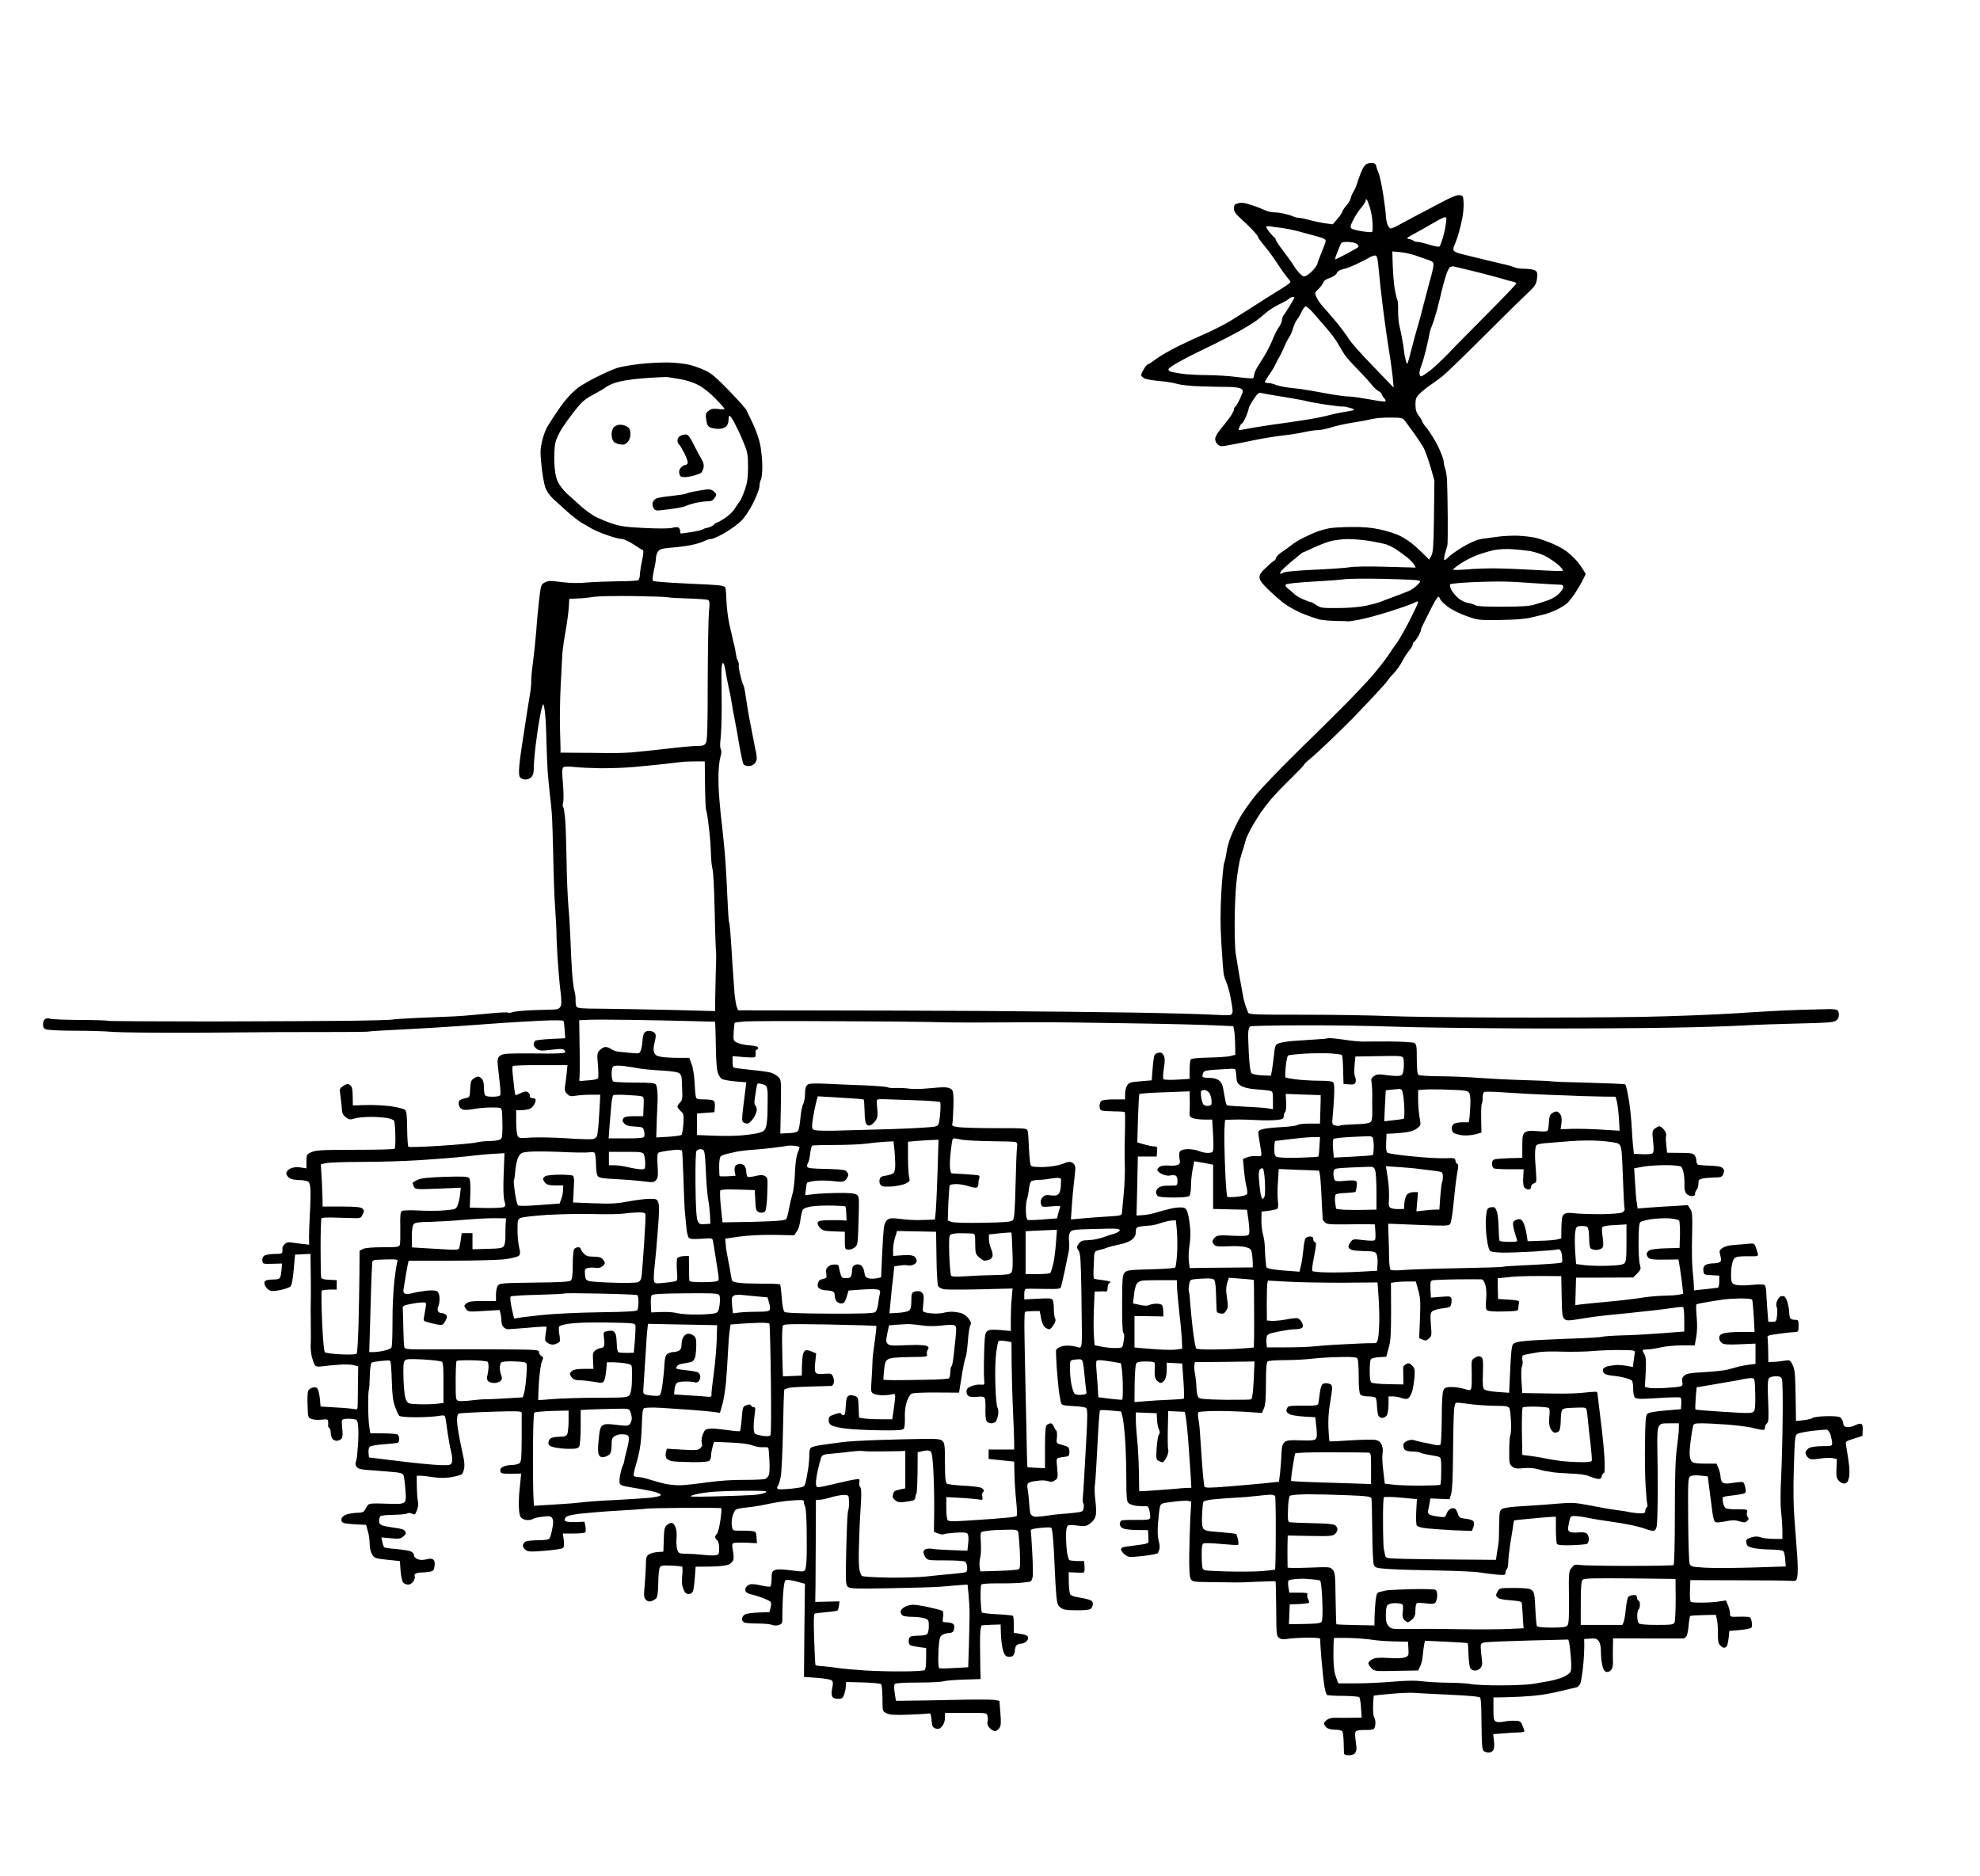 <?xml version="1.0" standalone="no"?>
<!DOCTYPE svg PUBLIC "-//W3C//DTD SVG 20010904//EN"
 "http://www.w3.org/TR/2001/REC-SVG-20010904/DTD/svg10.dtd">
<svg version="1.0" xmlns="http://www.w3.org/2000/svg"
 width="1473pt" height="1396pt" viewBox="0 0 1473 1396"
 preserveAspectRatio="xMidYMid meet">
<g transform="translate(0,1396) scale(0.1,-0.1)"
fill="#000000" stroke="none">
<g>
<path d="M10210 12747 c-14 1 -34 -2 -45 -8 -12 -6 -30 -35 -42 -67 -12 -31
-25 -68 -29 -82 -3 -14 -15 -39 -25 -56 -10 -17 -20 -40 -22 -52 -2 -12 -15
-34 -29 -49 -14 -16 -29 -37 -32 -48 -4 -11 -21 -37 -39 -57 l-32 -37 -60 8
c-33 5 -86 16 -118 25 -32 9 -67 16 -78 16 -10 0 -27 4 -37 9 -9 5 -38 14 -64
20 -26 6 -60 11 -77 11 -17 0 -43 5 -58 11 -15 6 -37 15 -48 20 -11 5 -45 17
-76 27 -39 13 -64 16 -87 10 -27 -7 -32 -13 -32 -39 0 -23 11 -39 47 -72 26
-23 67 -62 90 -87 24 -25 43 -49 43 -54 0 -4 12 -23 28 -42 15 -18 38 -48 52
-65 14 -18 46 -64 72 -103 25 -39 56 -81 67 -94 12 -12 21 -26 21 -31 0 -4
-28 -25 -62 -46 -35 -21 -94 -59 -133 -83 -38 -25 -93 -59 -120 -77 -28 -18
-87 -55 -132 -83 -45 -27 -126 -68 -180 -92 -54 -23 -147 -66 -208 -96 -60
-30 -134 -72 -163 -94 -29 -22 -56 -40 -61 -40 -5 0 -19 -15 -30 -34 -12 -18
-21 -40 -21 -47 0 -8 12 -19 28 -26 15 -6 63 -14 107 -18 44 -3 103 -13 132
-21 30 -9 107 -17 185 -19 73 -2 165 -4 204 -4 40 -1 78 -6 88 -14 17 -12 16
-16 -7 -69 -14 -30 -30 -59 -36 -62 -6 -4 -11 -14 -11 -23 0 -9 -15 -36 -32
-60 -18 -25 -50 -65 -70 -89 -21 -25 -38 -56 -38 -69 0 -13 7 -31 16 -39 8 -9
23 -16 32 -16 9 0 49 6 87 14 39 7 115 23 170 34 55 11 145 26 200 32 55 6
128 18 163 26 35 8 79 14 98 14 19 0 63 9 97 20 34 11 105 27 157 35 52 8 118
20 145 27 28 7 90 12 139 11 81 0 91 -2 108 -24 10 -13 42 -57 71 -97 29 -41
60 -89 70 -108 10 -19 32 -80 49 -137 l29 -102 -3 -265 c-3 -220 -6 -270 -20
-295 l-16 -29 -43 43 c-24 24 -63 60 -87 79 -24 19 -66 46 -95 59 -29 14 -92
33 -142 44 -64 14 -125 19 -210 18 -66 0 -140 -5 -165 -9 -25 -5 -65 -16 -90
-25 -25 -9 -72 -30 -105 -47 -33 -16 -71 -40 -85 -52 -14 -12 -45 -35 -69 -50
-24 -15 -46 -36 -48 -47 -3 -10 -8 -19 -12 -19 -3 0 -30 -22 -58 -49 -40 -36
-53 -55 -53 -76 0 -21 16 -43 63 -89 34 -34 89 -82 122 -107 33 -24 96 -59
140 -76 44 -18 98 -36 120 -42 22 -5 78 -10 124 -11 46 0 86 -2 90 -3 3 -1 40
4 81 12 41 7 145 35 230 62 85 27 167 56 183 65 21 12 27 12 26 2 0 -7 -28
-67 -62 -134 -34 -66 -75 -138 -90 -160 -16 -21 -48 -67 -70 -101 -23 -34 -74
-99 -113 -145 -40 -46 -134 -146 -210 -223 -77 -78 -236 -235 -354 -350 -118
-116 -254 -257 -303 -315 -48 -58 -106 -141 -129 -185 -24 -44 -53 -107 -65
-140 -13 -33 -26 -82 -29 -110 -4 -27 -11 -61 -17 -75 -5 -14 -15 -113 -21
-220 -8 -146 -8 -244 1 -390 6 -107 14 -208 18 -225 4 -16 13 -43 21 -60 7
-16 21 -65 29 -107 8 -42 15 -88 15 -101 0 -15 -7 -26 -17 -29 -10 -3 -76 -1
-148 3 -71 4 -328 11 -570 15 -242 4 -744 9 -1115 12 -371 2 -935 4 -1252 4
l-577 1 -10 26 c-5 14 -12 55 -16 91 -3 36 -10 137 -16 225 -5 88 -12 192 -15
230 -3 39 -7 77 -10 85 -4 8 -10 112 -15 230 -5 118 -14 260 -20 315 -5 55
-14 138 -19 185 -6 47 -14 128 -18 180 -5 52 -8 135 -7 185 1 49 7 108 14 131
9 28 10 47 3 60 -6 12 -6 42 -1 79 4 33 8 141 8 240 -1 99 -1 211 -2 249 0 41
4 71 10 73 7 3 16 -26 22 -69 7 -40 17 -91 22 -113 6 -22 15 -69 21 -105 5
-36 16 -96 24 -135 8 -38 24 -126 35 -195 12 -69 26 -131 31 -137 6 -7 23 -13
38 -13 15 0 34 8 43 18 10 10 17 28 17 40 0 12 -4 41 -10 64 -5 24 -16 79 -24
123 -8 44 -20 103 -25 130 -5 28 -15 88 -22 135 -6 47 -15 90 -20 95 -4 6 -14
39 -22 75 -9 35 -13 68 -11 72 3 4 0 17 -6 29 -7 12 -13 35 -15 53 -2 17 -10
58 -19 91 -8 33 -22 96 -32 140 -9 44 -18 119 -20 167 -1 48 -5 92 -8 97 -4 6
-21 13 -39 15 -18 3 -135 10 -261 15 -126 6 -233 14 -238 19 -5 5 -3 36 6 76
9 37 16 79 16 94 0 15 7 37 15 48 12 18 29 23 96 29 46 3 112 12 148 19 36 7
80 20 98 29 18 10 42 17 55 17 13 0 59 21 103 47 44 26 98 66 121 89 23 23 62
81 88 133 25 51 46 106 46 123 0 16 5 39 11 50 6 12 11 59 10 104 0 46 -8 117
-16 159 -9 41 -33 110 -54 153 -20 42 -42 87 -47 99 -5 12 -63 77 -129 145
-92 95 -133 131 -177 151 -32 15 -84 34 -116 42 -32 9 -103 16 -158 18 -54 1
-150 -4 -213 -11 -63 -7 -137 -20 -165 -28 -28 -9 -96 -38 -151 -66 -55 -27
-119 -64 -142 -81 -24 -18 -60 -52 -81 -77 -22 -25 -51 -63 -65 -85 -15 -22
-34 -51 -44 -65 -9 -14 -26 -41 -38 -60 -13 -19 -31 -67 -41 -107 -15 -63 -16
-85 -6 -185 6 -62 19 -135 28 -162 10 -30 32 -62 58 -86 22 -21 72 -66 110
-100 38 -34 86 -70 105 -81 20 -11 52 -29 71 -41 19 -11 71 -34 115 -49 44
-16 93 -29 109 -29 16 0 53 -17 87 -39 32 -22 64 -41 70 -43 8 -3 7 -25 -5
-82 -9 -43 -16 -91 -16 -106 0 -16 -6 -32 -12 -37 -7 -4 -76 -8 -153 -8 -77
-1 -180 -5 -229 -9 -60 -6 -120 -5 -186 3 -84 11 -101 11 -126 -2 -29 -15 -30
-19 -43 -127 -7 -61 -17 -164 -21 -228 -5 -64 -16 -169 -24 -232 -9 -63 -15
-131 -14 -150 1 -19 -4 -66 -11 -105 -6 -38 -16 -97 -21 -130 -5 -33 -18 -121
-30 -195 -12 -74 -24 -165 -27 -202 -4 -47 -2 -72 7 -83 7 -8 25 -15 40 -15
15 0 35 9 44 19 12 13 18 36 17 68 0 26 6 102 14 168 8 66 22 162 32 213 9 50
20 92 24 92 4 0 10 -30 14 -67 4 -38 9 -129 10 -203 2 -74 6 -175 9 -225 4
-49 11 -126 16 -170 6 -44 12 -109 15 -145 3 -36 8 -182 11 -325 2 -143 9
-321 15 -395 5 -74 9 -151 9 -170 -1 -19 3 -105 8 -190 6 -85 15 -196 22 -247
8 -67 8 -97 0 -112 -7 -14 -21 -21 -43 -22 -18 0 -90 -3 -160 -5 -71 -3 -140
-9 -154 -15 -13 -5 -29 -6 -35 -3 -5 3 -60 1 -121 -5 -62 -6 -150 -14 -197
-18 -47 -4 -112 -7 -145 -8 -33 -1 -132 -5 -220 -9 -88 -4 -171 -10 -185 -13
-14 -2 -149 -6 -300 -8 -151 -2 -618 -4 -1038 -5 -420 0 -767 2 -772 5 -5 3
-98 6 -207 6 -109 1 -207 5 -219 9 -11 5 -28 4 -37 -1 -10 -6 -17 -22 -17 -40
0 -22 6 -32 23 -38 13 -5 109 -10 213 -10 104 0 234 -4 289 -9 55 -4 327 -7
605 -6 278 2 516 4 530 4 14 1 188 1 387 1 199 0 368 1 375 4 7 2 117 9 243
15 127 6 322 18 435 26 113 8 264 19 335 24 72 5 198 12 281 16 87 4 153 3
156 -2 3 -5 7 -36 9 -69 l4 -60 -105 -5 c-58 -3 -111 -9 -117 -13 -7 -5 -13
-17 -13 -27 0 -11 11 -27 24 -35 20 -14 36 -14 107 -6 61 8 86 8 96 -1 8 -6
10 -15 5 -20 -4 -4 -59 -7 -122 -7 -63 1 -166 1 -228 1 -95 -1 -117 -4 -134
-19 -17 -15 -19 -26 -14 -73 3 -30 10 -89 14 -130 5 -41 7 -81 4 -87 -2 -8
-24 -13 -57 -13 -39 0 -54 4 -59 16 -3 9 -6 35 -6 59 0 26 -6 50 -16 59 -8 9
-21 16 -27 16 -7 0 -22 -7 -34 -15 -18 -13 -23 -27 -25 -77 -3 -62 -3 -62 -36
-69 -19 -4 -39 -12 -44 -17 -6 -6 -8 -22 -4 -36 4 -16 16 -28 32 -32 14 -4 51
-1 81 5 31 6 89 11 129 11 71 0 73 -1 78 -27 2 -16 4 -68 4 -116 -1 -84 -3
-89 -25 -98 -14 -5 -48 -9 -76 -9 -29 0 -70 -5 -92 -10 -22 -6 -143 -17 -269
-25 -127 -8 -233 -12 -238 -7 -4 4 -8 64 -9 134 -1 104 -4 129 -17 141 -10 8
-59 20 -110 27 -51 6 -135 10 -185 8 l-92 -3 -1 69 c-1 55 -5 72 -19 82 -16
12 -23 11 -49 -4 -20 -12 -30 -25 -28 -38 1 -10 5 -39 8 -64 3 -25 7 -60 8
-79 1 -24 10 -40 29 -54 23 -18 31 -19 65 -9 22 7 77 12 123 12 46 0 101 -5
123 -9 21 -5 42 -13 47 -18 4 -4 9 -52 10 -105 2 -54 -1 -101 -5 -105 -4 -5
-137 -8 -294 -8 -247 0 -292 -3 -324 -17 -37 -16 -38 -19 -38 -69 l0 -52 -46
7 c-31 4 -54 1 -75 -9 -17 -9 -29 -24 -29 -35 0 -10 10 -26 22 -34 13 -10 43
-16 73 -16 28 0 59 -6 68 -12 11 -9 16 -30 17 -73 1 -33 -1 -109 -5 -170 -3
-60 -6 -136 -6 -168 l1 -58 -52 6 c-29 3 -67 8 -84 11 -22 3 -36 -1 -48 -15
-9 -10 -16 -22 -15 -27 1 -5 1 -17 0 -26 -1 -15 -11 -18 -59 -18 -32 0 -66 -6
-76 -13 -11 -8 -17 -23 -14 -38 3 -23 6 -24 75 -22 l71 2 -3 -42 c-2 -23 -6
-50 -10 -59 -5 -14 -19 -18 -54 -18 -26 0 -52 -5 -58 -11 -8 -8 -8 -18 -2 -33
6 -12 19 -28 30 -34 16 -10 33 -10 82 -1 34 7 69 19 77 26 10 9 18 49 25 126
l10 112 58 3 57 3 2 -168 c1 -92 1 -177 0 -188 -1 -11 -1 -81 0 -155 1 -74 1
-153 -1 -175 -1 -22 4 -60 10 -85 7 -25 17 -51 22 -58 8 -10 24 -12 56 -8 25
4 80 9 121 12 41 3 91 2 110 -3 l35 -9 -2 -120 c0 -65 -2 -138 -2 -162 -1 -40
-2 -42 -25 -36 -14 3 -76 9 -138 12 l-113 7 -5 55 c-3 30 -10 64 -16 74 -9 14
-18 17 -37 12 -15 -3 -30 -14 -34 -24 -5 -9 -7 -58 -5 -109 3 -90 4 -92 31
-101 15 -6 49 -8 74 -5 41 5 47 3 48 -13 1 -11 1 -24 0 -31 -1 -6 3 -14 9 -18
5 -3 10 -17 10 -31 0 -14 5 -34 10 -45 6 -10 21 -19 34 -19 13 0 29 7 36 15 9
11 11 34 6 79 -6 61 -5 64 17 68 13 2 39 3 59 0 35 -4 37 -6 42 -51 3 -25 3
-77 1 -116 -3 -38 -6 -86 -8 -105 -2 -19 -7 -42 -11 -50 -3 -9 0 -24 7 -34 12
-16 34 -21 133 -27 65 -5 140 -11 166 -14 36 -5 47 -11 52 -28 3 -12 9 -58 12
-102 6 -68 4 -83 -10 -94 -13 -11 -44 -13 -136 -9 -97 4 -122 2 -132 -9 -7 -9
-17 -25 -23 -37 -9 -17 -20 -21 -62 -22 -29 -1 -66 -8 -82 -15 -21 -10 -31
-21 -31 -36 0 -17 7 -23 32 -28 18 -3 60 -6 92 -8 l59 -2 13 -45 c8 -25 14
-67 14 -95 0 -30 7 -62 18 -80 17 -28 23 -31 113 -40 l94 -10 5 -71 c3 -39 11
-78 19 -88 7 -9 24 -16 37 -16 14 0 30 10 40 25 8 13 13 29 9 36 -4 6 -1 15 6
20 8 5 28 9 45 9 17 0 45 3 62 6 26 5 31 11 35 43 3 24 0 40 -10 47 -9 8 -25
9 -51 2 -25 -6 -47 -6 -65 1 -16 6 -27 18 -27 30 0 11 -11 23 -27 29 -16 6
-64 13 -108 17 -44 3 -83 9 -87 13 -4 4 -11 22 -14 41 l-7 32 69 -6 c61 -6 72
-5 94 13 20 17 23 24 14 39 -8 13 -30 20 -80 26 -38 5 -79 13 -91 18 -15 5
-23 17 -23 31 0 13 4 28 8 35 4 7 40 11 95 12 49 1 96 5 105 10 11 6 24 5 36
-1 9 -5 20 -7 24 -4 3 4 11 21 17 39 6 17 8 43 4 57 -4 14 -7 62 -8 108 l-1
82 28 0 c15 0 59 -5 97 -11 49 -7 90 -7 137 1 37 7 71 17 76 23 5 7 12 26 15
42 3 17 2 48 -3 70 -4 22 -17 85 -29 140 -11 55 -21 121 -21 146 0 31 5 49 14
52 8 3 116 9 240 13 190 6 226 5 227 -7 0 -8 0 -93 0 -189 -1 -153 -3 -177
-18 -188 -9 -6 -34 -12 -54 -12 -21 0 -50 -5 -64 -12 -18 -8 -25 -18 -23 -32
3 -19 10 -21 79 -21 l76 1 -3 -31 c-1 -16 -6 -57 -9 -90 -4 -33 -6 -89 -5
-125 1 -43 6 -71 17 -82 9 -10 30 -18 48 -18 17 0 35 4 40 9 6 5 38 13 72 16
55 7 62 5 72 -13 8 -14 8 -36 -1 -79 -6 -32 -15 -64 -21 -70 -6 -9 -36 -13
-84 -13 -41 0 -83 -5 -94 -10 -10 -6 -19 -19 -19 -30 0 -11 10 -26 23 -34 18
-12 41 -13 142 -4 66 5 126 14 133 20 8 8 10 25 6 59 l-7 49 81 0 c45 0 84 4
87 10 3 5 3 25 0 44 l-7 34 -63 -3 c-35 -1 -69 2 -77 6 -10 6 -10 13 -2 26 8
13 35 21 105 30 52 6 180 17 284 23 105 6 199 12 210 15 11 2 140 5 287 6 147
1 270 0 274 -3 3 -3 0 -44 -7 -90 -6 -45 -18 -90 -25 -99 -8 -8 -14 -20 -14
-26 0 -6 7 -16 15 -23 9 -8 15 -30 15 -60 0 -45 -2 -48 -29 -52 -16 -2 -55 -1
-88 3 -32 4 -86 8 -121 8 -59 1 -63 3 -73 29 -6 15 -9 54 -6 87 3 39 -1 69
-10 87 -7 16 -20 28 -27 28 -8 0 -23 -8 -35 -17 -17 -15 -21 -31 -23 -108 l-3
-90 -44 -3 c-25 -2 -54 -10 -65 -18 -17 -11 -21 -26 -21 -76 -1 -35 -5 -104
-9 -154 -8 -79 -6 -92 9 -107 11 -12 25 -15 39 -11 11 3 28 13 36 20 11 11 15
40 17 114 0 54 6 107 11 117 9 15 21 17 84 14 40 -1 77 -5 82 -8 4 -3 5 -34 1
-68 -5 -46 -2 -72 9 -99 11 -27 21 -36 39 -36 17 0 27 8 33 23 4 12 10 57 13
101 l6 79 110 1 c69 1 120 7 138 16 15 7 30 24 33 36 3 13 1 43 -4 69 -7 32
-6 47 2 53 6 4 48 5 94 4 l83 -4 -3 44 c-3 41 -5 43 -38 47 -19 2 -58 3 -87 2
-51 0 -52 0 -58 33 -4 18 -2 51 4 73 6 22 17 45 24 50 6 6 44 13 82 17 39 3
111 15 160 26 50 11 129 23 178 26 63 5 87 4 87 -5 0 -6 0 -14 1 -18 1 -5 5
-15 9 -24 5 -8 10 -85 11 -170 1 -84 1 -183 -1 -219 -1 -36 -6 -72 -11 -81 -7
-14 -19 -14 -105 -3 -70 9 -103 9 -120 2 -21 -10 -24 -18 -24 -64 0 -29 -4
-55 -9 -58 -5 -4 -37 0 -71 8 -39 9 -70 12 -85 6 -12 -5 -25 -16 -29 -26 -3
-9 -2 -22 4 -29 6 -7 23 -15 38 -18 15 -2 51 -14 80 -24 29 -11 58 -25 63 -30
7 -7 7 -23 2 -44 l-9 -34 -80 -3 c-43 -1 -89 -7 -101 -14 -14 -7 -23 -21 -23
-34 0 -14 8 -24 23 -28 12 -3 57 -6 99 -6 42 0 88 -4 102 -10 17 -6 35 -6 52
0 24 9 25 14 24 72 0 35 2 107 6 160 5 71 11 98 21 102 8 4 43 -2 78 -11 l63
-17 -4 -346 -3 -347 97 -7 c57 -4 102 -12 110 -20 10 -9 10 -23 3 -56 -6 -28
-6 -50 0 -62 6 -12 21 -18 43 -18 27 0 36 5 44 28 6 15 13 43 14 62 l3 35 125
-3 c69 -2 129 -8 135 -13 5 -5 9 -52 10 -105 0 -96 0 -96 29 -111 24 -12 56
-15 165 -11 75 3 143 7 151 9 11 3 16 -6 18 -31 1 -19 5 -45 7 -56 3 -13 15
-24 30 -26 19 -4 31 1 45 20 12 14 20 40 20 61 l0 36 155 0 c154 1 156 1 161
-22 4 -13 4 -33 0 -45 -3 -15 2 -30 16 -45 12 -13 30 -23 40 -23 9 0 24 10 33
23 12 19 13 40 7 112 l-7 90 -40 7 c-22 3 -155 4 -295 0 -140 -3 -295 -6 -345
-6 l-90 -1 -9 58 c-6 38 -6 61 1 68 6 6 72 10 169 10 88 0 173 4 189 9 17 5
86 11 155 13 l125 4 -2 69 c0 38 -2 116 -2 174 -1 58 1 116 4 129 2 13 6 25 7
27 2 1 34 4 72 5 l70 2 2 -69 c1 -38 7 -90 14 -117 10 -36 18 -49 36 -53 14
-4 31 -1 39 6 8 7 15 24 15 39 0 15 5 32 12 39 7 7 21 12 33 12 11 0 28 7 38
15 10 7 17 22 15 32 -2 13 -17 20 -55 26 l-51 8 0 60 c0 33 -3 63 -6 66 -4 4
-55 9 -115 12 -60 3 -112 9 -116 13 -4 3 -8 49 -10 101 -1 52 1 100 4 106 5 7
47 10 117 10 60 -1 139 1 176 4 37 3 71 8 76 11 5 3 12 20 15 38 2 18 1 99 -4
179 -4 80 -9 152 -11 159 -2 11 16 16 72 22 41 4 77 5 81 0 4 -4 10 -41 13
-82 4 -41 9 -136 12 -210 3 -74 8 -168 12 -209 6 -63 11 -77 32 -93 20 -15 44
-19 118 -19 60 -1 97 3 107 11 8 7 15 23 15 35 0 18 -8 26 -32 34 -18 5 -55
13 -81 17 -28 4 -51 13 -56 23 -5 9 -9 49 -10 89 l-1 74 47 -2 c27 -2 54 -2
61 -1 9 1 12 14 10 44 l-3 42 -52 0 c-29 1 -55 4 -59 8 -4 3 -10 26 -15 49 -4
24 -8 77 -9 119 0 50 4 80 13 87 7 6 34 7 72 1 53 -7 64 -6 93 14 19 13 36 35
42 56 6 21 5 63 -1 114 -6 45 -7 98 -4 118 4 21 12 153 19 293 7 141 15 258
19 262 3 4 40 3 81 -1 l76 -7 11 -41 c6 -23 15 -105 20 -182 5 -77 8 -208 8
-291 0 -124 3 -155 16 -167 8 -9 34 -18 58 -21 23 -3 53 -4 66 -3 21 2 26 -4
33 -38 5 -21 6 -45 3 -52 -3 -10 -29 -13 -103 -12 -55 1 -104 -1 -110 -5 -7
-4 -12 -16 -12 -26 0 -11 10 -25 23 -31 12 -7 59 -13 104 -13 l83 -1 2 -32 c1
-18 2 -41 2 -50 1 -13 -10 -19 -44 -24 -25 -4 -71 -10 -102 -14 -46 -5 -58
-10 -58 -24 0 -9 13 -27 29 -39 28 -20 32 -20 137 -9 60 7 109 17 110 22 0 6
4 18 9 28 4 10 2 37 -5 61 -8 30 -10 74 -5 136 4 50 10 103 14 118 7 26 12 28
97 38 49 7 100 9 112 7 l24 -6 -7 -121 c-3 -66 -7 -191 -8 -276 -1 -109 2
-162 11 -178 12 -21 19 -22 150 -24 75 0 153 -2 172 -2 19 -1 96 1 170 5 74 3
137 5 139 3 2 -1 4 -94 5 -204 1 -189 2 -203 21 -216 15 -12 32 -13 70 -7 28
4 93 8 145 8 75 0 94 -3 92 -14 -1 -7 2 -70 8 -140 6 -69 15 -157 21 -196 5
-38 15 -72 20 -76 6 -4 61 -7 122 -7 61 -1 114 -5 119 -10 5 -5 11 -41 13 -80
l5 -72 -77 -1 c-43 -1 -95 -1 -116 0 -22 2 -48 -4 -62 -13 -14 -9 -25 -22 -25
-30 0 -7 8 -20 18 -29 12 -11 36 -17 65 -17 26 0 49 -5 54 -13 4 -6 8 -43 9
-82 1 -38 2 -76 3 -82 0 -8 15 -13 35 -13 18 0 39 6 45 14 7 8 12 23 12 33 1
10 -3 42 -7 71 -5 42 -4 56 7 63 8 5 38 8 67 7 29 -1 57 3 63 9 6 6 11 24 11
41 1 17 -4 37 -9 44 -6 7 -10 46 -8 86 1 40 4 74 6 76 2 1 58 7 124 13 66 6
138 9 160 8 22 -2 143 -8 269 -14 165 -8 232 -14 238 -23 4 -7 8 -56 8 -108 1
-52 2 -137 3 -188 2 -69 6 -96 17 -102 8 -6 25 -10 37 -10 12 0 27 9 33 20 6
12 8 40 4 68 l-6 49 77 6 c43 4 95 7 117 7 21 0 38 4 38 9 0 5 -6 24 -14 43
-13 30 -19 34 -57 35 -24 1 -61 -2 -83 -7 -25 -5 -47 -5 -58 1 -15 8 -18 23
-18 94 l0 85 63 1 c34 0 98 3 142 5 44 2 114 8 155 14 41 6 109 19 150 30 41
10 87 21 102 24 19 4 29 15 37 38 5 18 14 76 19 128 5 52 8 118 8 145 l-1 50
47 3 c39 3 49 -1 62 -20 11 -15 16 -44 16 -85 0 -35 6 -81 12 -103 10 -31 18
-40 35 -40 12 0 27 9 33 21 7 11 11 39 9 62 -1 23 -1 70 0 105 l1 62 253 -1
c138 0 260 0 270 0 10 1 22 12 27 25 4 13 11 49 13 81 3 31 8 59 10 61 3 3 47
6 98 7 l93 2 9 -35 c4 -19 8 -66 7 -104 -1 -51 3 -73 16 -87 9 -11 23 -19 30
-19 7 0 16 6 21 13 4 6 10 35 13 62 l5 50 79 7 c44 4 82 12 86 18 4 6 4 24 2
40 -2 17 -9 33 -15 37 -5 3 -41 5 -78 4 -68 -2 -69 -2 -69 24 0 14 -7 42 -15
61 l-15 36 -47 -7 c-27 -5 -83 -9 -126 -9 -44 -1 -83 2 -88 5 -6 3 -9 41 -7
84 l3 78 350 -1 c193 0 370 -2 395 -4 43 -3 44 -2 51 32 4 19 4 89 -1 155 -5
66 -14 185 -20 265 -8 96 -10 227 -5 388 7 231 8 243 28 254 11 6 61 16 111
22 50 6 98 10 107 8 9 -1 21 -20 28 -41 6 -21 11 -48 11 -60 0 -19 -5 -21 -72
-21 -40 0 -84 -6 -98 -13 -14 -7 -26 -22 -28 -33 -2 -11 6 -28 17 -38 18 -16
28 -17 87 -9 37 6 81 7 98 4 l31 -7 -3 -69 c-3 -61 0 -73 18 -93 13 -14 31
-22 43 -20 16 2 25 13 31 41 7 26 6 67 -2 125 -7 48 -15 101 -18 117 -6 30 -4
31 58 51 l63 20 2 42 c2 29 -2 44 -11 48 -8 3 -28 -2 -46 -11 -17 -9 -43 -15
-58 -13 -21 2 -28 9 -30 30 -2 14 -10 32 -19 40 -11 9 -44 12 -105 11 -50 -1
-96 -7 -103 -13 -8 -6 -38 -14 -69 -17 l-55 -6 -3 189 c-3 162 -6 195 -22 228
-19 38 -20 38 -65 31 -25 -4 -62 -8 -81 -8 l-35 -2 -1 85 c-1 47 -3 92 -5 100
-3 11 11 16 56 22 33 5 74 10 90 12 17 2 42 4 58 5 25 1 27 4 27 46 0 43 -1
45 -29 45 -17 0 -31 6 -35 16 -3 9 -6 29 -6 45 0 16 -6 47 -12 69 -7 22 -18
42 -25 45 -7 2 -19 2 -27 -1 -8 -3 -19 -18 -26 -34 -7 -18 -8 -35 -3 -44 5 -9
6 -38 3 -64 -5 -44 -7 -47 -35 -47 l-30 0 -8 100 c-4 55 -7 114 -8 132 -1 18
-6 36 -12 42 -7 5 -44 6 -93 1 -44 -5 -96 -5 -115 -1 -28 6 -35 12 -39 36 -3
17 -3 56 0 88 4 34 13 64 22 74 14 13 35 16 98 16 81 -1 82 -1 76 22 -3 13
-11 36 -16 50 -9 24 -13 25 -62 20 -29 -3 -77 -7 -106 -9 -32 -2 -63 -11 -79
-22 -23 -17 -24 -22 -15 -56 7 -25 7 -39 -1 -47 -6 -6 -29 -11 -52 -11 -23 0
-49 -6 -59 -13 -12 -9 -17 -23 -14 -42 3 -29 5 -30 61 -33 l57 -3 0 -44 c0
-29 -5 -46 -12 -47 -7 0 -24 -2 -38 -4 -14 -1 -50 -5 -81 -9 l-57 -6 -1 33 c0
18 -4 69 -9 113 -5 44 -7 159 -4 256 3 158 2 180 -14 204 l-18 28 -116 -7
c-63 -3 -147 -9 -186 -12 l-71 -6 -6 38 c-4 22 -10 89 -13 150 l-7 111 69 13
c38 6 113 11 168 11 54 0 104 -6 112 -11 7 -6 16 -30 20 -53 4 -23 6 -62 5
-86 -1 -29 4 -50 15 -63 10 -10 28 -18 41 -18 15 0 23 6 23 18 0 10 6 24 13
31 6 6 12 26 12 44 0 27 4 33 30 38 17 4 56 7 88 8 53 1 58 3 68 28 8 21 6 30
-6 42 -11 11 -39 16 -95 18 -44 1 -84 5 -90 8 -5 3 -10 16 -10 29 0 12 -6 30
-13 40 -11 15 -29 18 -109 18 l-96 1 -6 57 c-4 31 -4 63 -1 72 3 8 -4 26 -15
41 -12 15 -27 27 -35 27 -7 0 -22 -8 -34 -17 -20 -17 -21 -23 -13 -96 6 -58 5
-80 -4 -88 -7 -5 -41 -9 -76 -7 l-63 3 -7 65 c-3 36 -7 88 -8 115 -1 28 -6 88
-11 135 -5 47 -15 110 -21 140 -6 30 -14 58 -17 61 -3 4 -125 9 -271 13 -146
3 -274 8 -285 11 -11 2 -108 6 -215 9 -107 3 -251 11 -320 16 -69 6 -195 11
-280 12 -86 0 -161 5 -167 10 -9 7 -13 44 -13 119 0 97 -2 109 -19 119 -11 5
-90 10 -178 11 -87 0 -178 0 -203 -1 -25 0 -91 6 -147 15 -56 8 -108 13 -115
10 -7 -3 -49 -7 -93 -9 -44 -3 -118 -8 -165 -11 -47 -4 -96 -12 -110 -19 -22
-10 -26 -20 -32 -81 -4 -39 -11 -90 -15 -114 l-8 -45 -65 3 c-37 1 -71 8 -79
16 -9 9 -16 57 -21 151 -4 76 -6 149 -3 163 2 15 8 29 12 34 4 4 182 8 397 8
214 1 520 -4 679 -10 160 -6 589 -11 955 -13 366 -1 843 1 1060 5 217 3 478
11 580 17 102 6 293 12 424 15 192 4 244 8 263 20 16 11 23 25 23 46 0 17 -6
32 -15 35 -8 3 -32 6 -52 6 -21 0 -123 -3 -228 -6 -104 -3 -320 -15 -480 -26
-159 -10 -470 -22 -690 -26 -220 -4 -688 -6 -1040 -5 -352 1 -732 6 -845 11
-113 5 -393 10 -623 10 -389 0 -418 1 -423 18 -3 9 -9 26 -14 37 -4 11 -13 40
-19 65 -5 25 -19 101 -31 170 -11 69 -24 145 -28 170 -4 25 -7 126 -7 225 0
99 6 234 13 300 7 66 20 145 28 175 9 30 20 69 26 85 5 17 13 44 17 61 5 16
27 61 49 100 23 38 51 84 64 102 13 19 44 59 69 90 25 31 92 101 148 155 55
54 101 102 101 106 0 4 19 23 43 42 23 18 91 81 152 139 60 58 134 131 165
162 30 32 100 104 154 162 55 58 104 113 109 123 6 9 27 35 48 56 20 21 47 60
60 85 13 26 36 62 51 80 15 18 28 39 28 47 0 7 4 15 8 17 4 2 18 19 30 39 12
20 22 42 22 48 0 7 8 29 19 49 10 20 37 74 60 120 23 45 46 82 51 82 5 0 11
-8 14 -18 3 -10 28 -35 56 -56 27 -21 89 -52 137 -69 86 -31 91 -32 253 -30
113 2 186 7 230 18 36 9 81 20 100 24 19 5 60 20 90 34 30 14 68 38 83 53 15
16 43 52 60 79 18 28 42 69 53 92 l21 42 -20 33 c-11 18 -33 49 -50 68 -17 19
-49 49 -72 67 -23 17 -70 43 -106 58 -35 15 -89 34 -119 42 -30 8 -93 15 -139
17 -46 1 -112 -2 -145 -7 -34 -4 -73 -10 -87 -12 -15 -1 -42 -6 -60 -10 -19
-4 -69 -27 -112 -52 -43 -25 -91 -59 -108 -75 -16 -17 -32 -28 -35 -25 -3 3 0
25 6 49 7 23 15 50 17 58 3 8 4 105 3 215 -1 110 -3 229 -5 265 -1 36 -8 78
-14 93 -6 16 -11 39 -11 53 0 13 -18 62 -40 109 -23 46 -59 105 -80 132 -22
26 -40 52 -40 57 0 5 -11 24 -25 42 -19 25 -25 45 -25 83 0 44 4 55 33 83 18
18 53 46 78 63 24 16 64 45 89 65 25 19 153 143 285 275 132 132 279 277 326
321 79 75 87 86 93 129 5 39 3 50 -11 61 -10 7 -44 14 -76 14 -31 0 -65 4 -75
9 -9 5 -57 19 -107 30 -49 12 -128 30 -175 42 -47 11 -105 26 -129 32 -24 6
-45 17 -48 24 -3 8 1 28 10 46 8 18 22 57 30 87 9 30 21 82 27 115 6 33 10 83
8 110 -3 46 -5 50 -30 53 -19 2 -63 -15 -135 -54 -60 -31 -144 -76 -188 -99
-44 -23 -101 -54 -127 -68 -26 -15 -53 -27 -61 -27 -8 0 -20 14 -26 31 -6 18
-11 45 -11 62 0 16 -9 89 -20 161 -12 72 -27 145 -35 161 -8 17 -15 39 -17 50
-2 13 -12 21 -28 22z m-42 -272 c5 -6 16 -35 25 -65 9 -30 17 -81 18 -112 2
-32 0 -60 -3 -64 -4 -3 -36 -1 -73 5 -37 5 -73 15 -81 21 -11 10 -9 20 13 63
14 29 41 70 59 91 19 22 34 46 34 55 0 9 3 11 8 6z m583 -131 c4 -2 8 -5 9 -6
1 -2 -1 -25 -5 -53 -4 -27 -14 -72 -23 -100 -8 -27 -18 -54 -23 -59 -4 -4 -37
1 -73 13 -36 11 -76 21 -89 21 -12 0 -27 4 -32 9 -6 5 -21 11 -35 13 -21 3
-15 9 45 41 39 21 104 58 145 82 41 24 78 42 81 39z m-1303 -68 c15 -3 52 -8
82 -11 30 -4 87 -15 125 -25 39 -11 102 -28 140 -38 58 -16 69 -23 67 -38 -2
-11 -17 -50 -33 -89 -16 -38 -29 -74 -29 -80 -1 -5 -13 -24 -28 -41 -15 -17
-38 -37 -50 -43 -21 -11 -27 -10 -49 10 -13 13 -34 39 -46 59 -11 19 -47 69
-79 111 -32 42 -58 81 -58 87 0 6 -3 12 -7 14 -5 2 -20 18 -35 36 -16 19 -28
38 -28 44 0 5 12 7 28 4z m579 -116 c27 0 57 -7 67 -15 12 -9 16 -18 10 -24
-5 -5 -44 -27 -87 -50 -43 -22 -80 -41 -83 -41 -2 0 -1 8 2 18 3 9 9 26 14 37
4 11 12 32 19 48 9 24 15 27 58 27z m390 -76 c32 -3 81 -14 108 -23 28 -10 70
-25 95 -33 40 -13 45 -18 44 -44 -1 -16 -13 -67 -27 -114 -13 -47 -33 -123
-45 -170 -11 -47 -30 -116 -41 -155 -12 -38 -33 -115 -47 -170 -14 -55 -28
-107 -31 -115 -4 -10 -8 -6 -14 15 -5 17 -12 50 -14 75 -3 25 -10 70 -16 100
-6 30 -14 71 -19 90 -5 20 -9 68 -9 107 1 40 -2 77 -6 84 -4 6 -13 44 -20 83
-6 39 -12 117 -14 173 l-3 102 59 -5z m-186 -25 c13 1 18 -19 27 -116 6 -65
18 -176 27 -248 9 -71 23 -175 31 -230 8 -55 21 -140 29 -190 7 -49 16 -114
18 -144 l5 -55 -154 160 c-85 87 -166 179 -181 204 -15 25 -56 80 -92 124 -36
43 -81 95 -99 115 -19 20 -40 51 -48 69 -15 33 -14 35 15 62 16 16 32 37 36
49 3 12 22 25 48 33 25 9 46 23 52 36 6 14 22 24 45 29 19 3 62 19 95 35 33
16 67 32 75 37 8 4 24 13 35 19 11 6 27 11 36 11z m576 -80 c1 0 75 -17 165
-39 89 -23 183 -47 208 -55 25 -8 57 -17 73 -20 15 -3 27 -9 27 -15 0 -5 -98
-107 -217 -227 -120 -121 -253 -255 -295 -300 -43 -44 -102 -99 -131 -122 -30
-22 -59 -41 -65 -41 -7 0 -12 11 -12 24 0 13 7 40 16 61 8 21 24 77 35 124 11
47 22 97 24 111 2 14 12 43 21 65 9 22 25 74 36 115 11 41 25 100 32 130 7 30
21 83 32 117 10 35 26 64 34 67 8 2 16 4 17 5z m-1191 -229 c8 0 14 -2 14 -4
0 -2 -15 -29 -34 -60 -19 -31 -39 -63 -46 -70 -6 -8 -12 -25 -13 -38 -1 -13
-12 -37 -24 -54 -12 -17 -31 -55 -43 -84 -11 -29 -33 -74 -47 -99 -14 -25 -41
-69 -60 -98 -18 -28 -33 -60 -33 -72 0 -11 -4 -22 -9 -25 -5 -3 -59 1 -120 9
-60 8 -161 14 -223 14 -62 0 -145 5 -184 10 -39 6 -79 13 -88 17 -9 4 -15 12
-13 18 2 6 30 26 63 45 32 18 88 48 124 66 36 18 108 53 160 78 52 26 134 68
181 94 47 27 104 61 125 77 21 16 55 44 75 61 20 18 62 44 94 60 32 15 65 34
73 41 7 8 20 14 28 14z m98 -70 c8 0 34 -23 58 -51 24 -28 68 -79 98 -113 30
-34 68 -85 83 -112 15 -27 38 -64 50 -83 12 -18 56 -68 98 -110 41 -42 87 -92
102 -112 15 -19 38 -41 52 -49 14 -7 25 -18 25 -23 0 -6 7 -19 17 -29 9 -10
13 -21 10 -25 -4 -3 -58 4 -121 16 -63 11 -131 21 -152 21 -22 0 -77 7 -124
15 -47 9 -114 21 -150 27 -36 6 -72 12 -80 13 -8 1 -46 5 -85 10 -38 4 -84 14
-102 21 -18 8 -44 14 -58 14 -14 0 -25 4 -25 8 0 5 14 28 30 51 17 23 38 58
48 79 9 20 24 48 33 62 8 14 23 45 33 69 10 25 26 56 36 71 10 14 23 44 29 66
6 23 20 53 31 67 11 14 27 42 35 61 9 20 22 36 29 36z m-4744 -526 c8 -1 49
-8 90 -15 44 -7 99 -25 134 -43 34 -17 88 -60 127 -100 38 -39 69 -73 69 -78
0 -4 -21 -5 -48 -1 -37 4 -52 1 -71 -14 -21 -17 -23 -24 -17 -67 6 -39 12 -49
34 -58 15 -5 42 -10 61 -9 19 0 42 8 52 17 12 10 19 31 19 51 0 21 4 32 10 28
6 -4 19 -23 30 -43 10 -20 27 -55 38 -77 11 -22 30 -67 43 -100 20 -49 24 -78
24 -160 0 -79 -5 -115 -24 -170 -13 -38 -31 -79 -41 -90 -9 -11 -25 -35 -36
-53 -10 -17 -42 -48 -71 -67 -29 -19 -57 -35 -62 -35 -5 0 -14 -6 -20 -14 -7
-8 -27 -18 -44 -22 -18 -3 -36 -10 -42 -14 -5 -4 -42 -13 -82 -19 -39 -6 -74
-11 -77 -11 -3 0 -6 9 -6 20 0 11 -7 23 -15 26 -8 3 -27 2 -42 -3 -17 -6 -95
-7 -201 -2 -143 7 -187 13 -247 33 -40 13 -94 36 -121 49 -27 14 -76 49 -109
78 -33 29 -82 73 -109 98 -27 25 -57 66 -68 91 -14 31 -21 74 -24 138 -2 51 1
116 7 145 7 31 29 79 55 117 23 36 68 97 99 135 44 56 70 78 128 108 39 22 79
44 87 51 8 7 31 20 50 28 19 9 64 21 100 27 36 7 119 16 185 20 66 4 127 7
135 5z m4413 -118 c12 -4 90 -17 172 -30 83 -14 157 -27 166 -31 8 -3 71 -14
139 -25 68 -10 127 -17 130 -15 4 2 26 -2 51 -9 34 -10 39 -14 24 -19 -11 -3
-40 -9 -65 -12 -25 -4 -79 -15 -120 -26 -41 -11 -120 -26 -175 -34 -55 -9
-163 -25 -240 -35 -77 -11 -160 -25 -185 -30 -25 -5 -51 -9 -57 -10 -10 0 -10
6 -1 25 6 14 14 25 18 25 4 0 17 22 29 49 11 27 21 56 21 63 0 7 16 37 36 67
29 44 40 52 57 47z m647 -1087 c41 0 113 -6 160 -14 47 -8 100 -19 119 -24 19
-6 53 -23 75 -37 23 -15 60 -42 84 -61 23 -19 47 -44 53 -55 l11 -21 -221 6
c-130 4 -244 2 -274 -4 -29 -5 -145 -13 -259 -18 -113 -5 -215 -14 -226 -20
-11 -6 -23 -11 -26 -11 -3 0 -3 6 0 14 3 8 41 44 84 80 43 36 80 66 83 66 4 0
39 16 79 35 40 19 98 41 128 49 30 8 89 15 130 15z m1220 -75 c41 -3 101 -9
132 -14 31 -5 80 -21 110 -35 29 -15 73 -44 98 -65 24 -22 41 -42 37 -46 -4
-4 -93 -2 -199 5 -106 6 -245 12 -308 12 -63 1 -159 -3 -213 -8 -53 -4 -97 -5
-97 -1 0 4 26 25 58 46 31 21 86 49 122 62 36 14 92 30 125 37 34 7 93 10 135
7z m-950 -221 c128 -3 242 -8 253 -12 17 -6 16 -9 -9 -34 -15 -15 -41 -34 -58
-42 -17 -7 -69 -28 -116 -45 -47 -17 -95 -35 -108 -41 -13 -5 -58 -17 -100
-26 -49 -10 -125 -17 -207 -17 -119 -1 -133 1 -162 22 -17 12 -35 22 -41 22
-5 0 -31 10 -58 21 -27 12 -56 29 -65 39 -9 9 -29 27 -45 39 -20 15 -24 25
-17 32 7 7 87 15 190 21 98 5 207 13 243 18 36 5 171 6 300 3z m890 -20 c52
-1 158 -7 235 -13 77 -5 155 -10 173 -10 24 0 32 -4 32 -18 0 -10 -15 -32 -32
-49 -18 -18 -53 -39 -78 -48 -25 -9 -70 -24 -100 -32 -41 -13 -101 -17 -240
-17 -132 -1 -191 3 -207 12 -12 7 -36 14 -53 16 -17 2 -48 17 -68 33 -20 16
-45 45 -54 63 -10 19 -14 38 -9 43 4 4 75 11 157 15 82 4 192 6 244 5z m-6475
-108 c132 -2 247 -6 255 -9 8 -3 76 -7 151 -9 74 -2 141 -7 148 -12 10 -6 12
-26 5 -89 -4 -44 -8 -277 -9 -516 0 -335 -3 -440 -13 -457 -11 -19 -21 -23
-65 -23 -29 0 -131 -9 -227 -21 -96 -11 -213 -23 -260 -27 -47 -4 -130 -6
-185 -5 -55 1 -155 2 -222 2 l-123 1 0 33 c0 17 -2 86 -4 152 -2 66 0 206 5
310 5 105 11 216 13 248 3 32 14 111 26 175 11 64 21 142 22 172 l3 54 60 3
c33 1 87 6 120 12 33 5 168 8 300 6z m469 -1230 l59 0 2 -176 c1 -97 5 -181 8
-186 4 -6 13 -61 20 -124 8 -63 15 -154 16 -202 1 -49 7 -100 12 -115 5 -14
12 -141 15 -281 3 -141 7 -278 9 -306 2 -27 4 -59 3 -70 0 -11 -1 -58 -3 -105
-1 -47 -3 -132 -4 -189 l-1 -104 -337 9 c-186 4 -416 8 -511 9 -141 0 -175 3
-183 15 -5 8 -8 31 -7 50 1 19 -3 51 -9 70 -6 19 -14 87 -18 150 -4 63 -9 165
-11 225 -2 61 -8 171 -15 245 -6 74 -13 230 -14 345 -2 116 -6 252 -10 302 -4
51 -11 95 -15 98 -5 3 -5 18 -1 33 5 15 4 79 -1 141 -8 91 -7 116 4 123 7 5
43 6 83 1 39 -4 126 -8 195 -9 69 0 172 3 230 8 58 5 164 15 235 23 72 9 144
16 160 18 17 1 57 2 89 2z m-504 -1923 c140 -2 342 -6 448 -9 l192 -5 2 -42
c1 -22 3 -97 4 -166 1 -69 6 -143 12 -165 6 -22 20 -45 31 -52 11 -7 56 -15
101 -19 l82 -7 -5 -41 c-3 -23 -11 -88 -18 -144 -11 -89 -10 -105 2 -113 8 -5
21 -9 30 -9 9 0 28 17 43 38 14 21 26 50 26 64 0 15 -5 30 -11 33 -6 4 -8 23
-5 44 3 20 8 56 12 79 7 43 8 44 37 38 17 -4 35 -12 39 -19 4 -6 8 -30 9 -52
0 -22 0 -80 -1 -130 0 -49 -6 -104 -12 -122 -9 -25 -20 -33 -52 -42 -23 -6
-77 -14 -121 -18 -44 -5 -138 -6 -210 -3 l-130 5 0 80 0 80 65 5 65 5 3 39 c2
24 -2 42 -10 47 -7 5 -39 9 -70 9 -52 0 -58 2 -62 23 -3 12 -7 61 -9 108 -3
48 -12 107 -22 132 l-17 46 -79 0 c-44 0 -100 3 -125 7 -35 5 -48 12 -56 30
-8 18 -8 38 2 79 11 44 11 57 0 70 -7 8 -25 15 -41 15 -17 0 -32 -7 -38 -18
-6 -11 -11 -39 -12 -63 -2 -24 -7 -54 -13 -67 -9 -21 -14 -22 -65 -17 -31 3
-72 7 -92 9 -20 1 -47 10 -60 19 -13 10 -33 17 -44 17 -12 0 -31 -10 -43 -23
-20 -21 -21 -29 -14 -110 4 -48 5 -93 1 -99 -4 -6 -29 -13 -56 -15 -26 -2 -57
-4 -68 -6 -14 -1 -18 3 -15 13 3 8 4 110 2 227 l-3 212 58 3 c32 2 173 2 313
0z m1520 -10 c327 -1 651 -4 720 -6 69 -3 213 -4 320 -4 107 1 305 1 440 2
135 1 466 -3 735 -8 270 -4 551 -11 625 -15 l135 -6 6 -30 c4 -16 7 -64 8
-106 l1 -77 -40 -10 c-22 -5 -95 -10 -162 -11 -82 -2 -125 -6 -130 -14 -4 -7
-8 -42 -8 -78 l0 -66 -92 -6 c-51 -3 -97 -1 -102 3 -5 6 -4 37 2 79 9 54 9 76
0 96 -9 19 -18 25 -36 23 -14 -2 -29 -10 -33 -18 -4 -8 -11 -54 -14 -101 l-7
-87 -83 -7 c-73 -6 -86 -10 -99 -30 -9 -14 -16 -42 -16 -65 l0 -40 -83 0 c-51
0 -88 -5 -95 -12 -7 -7 -12 -24 -12 -39 0 -18 6 -29 18 -32 9 -3 50 -5 91 -6
41 0 76 -3 78 -5 3 -2 4 -44 3 -93 -1 -48 -2 -117 -3 -153 -1 -36 0 -105 1
-155 2 -49 -2 -142 -8 -205 -6 -63 -12 -126 -13 -140 -2 -24 -5 -25 -102 -31
-55 -3 -140 -10 -189 -14 l-89 -8 7 104 c4 57 11 136 16 174 5 39 9 84 10 100
0 20 -7 35 -21 43 -17 11 -29 10 -75 -8 -37 -13 -84 -21 -139 -23 -51 -1 -88
2 -95 9 -6 6 -12 61 -15 125 -2 63 -6 123 -10 135 -6 20 -12 20 -238 20 -128
0 -254 4 -280 8 -40 6 -47 10 -42 25 3 10 6 68 8 129 2 88 -1 114 -13 126 -8
8 -31 16 -50 16 -19 1 -77 -3 -127 -8 -51 -5 -113 -6 -139 -2 -25 4 -69 6 -97
5 -29 -2 -56 1 -62 5 -5 4 -77 10 -160 14 -82 3 -211 8 -285 12 -106 5 -139 3
-153 -7 -12 -10 -18 -29 -18 -69 -1 -30 -7 -64 -14 -75 -7 -11 -16 -57 -20
-102 -4 -45 -12 -89 -18 -97 -8 -10 -33 -16 -72 -17 l-60 -3 4 201 c3 198 3
200 -20 221 -12 12 -36 26 -53 31 -17 5 -85 15 -151 21 -66 7 -123 14 -127 17
-5 2 -8 22 -8 45 l0 40 85 -7 c68 -5 85 -4 86 7 1 7 1 21 0 31 -1 9 3 17 8 17
6 0 11 6 11 14 0 9 -19 15 -63 18 -35 3 -77 12 -93 20 -28 13 -29 16 -26 78 2
36 6 67 8 70 3 3 36 7 72 10 37 3 335 4 662 2z m3705 -240 c39 -3 73 -8 77
-11 5 -4 9 -54 10 -111 l3 -105 42 -3 c34 -3 42 0 48 17 3 11 1 29 -4 39 -6
12 -8 47 -4 85 l6 66 175 3 c167 3 175 2 182 -17 4 -11 5 -43 3 -72 -5 -43 -9
-52 -29 -57 -12 -3 -55 -1 -95 4 -61 9 -76 8 -96 -6 -21 -13 -24 -21 -19 -52
3 -20 5 -57 5 -82 -1 -25 -1 -79 0 -121 1 -58 -3 -80 -14 -89 -10 -8 -52 -14
-114 -15 -55 -2 -104 -6 -110 -9 -5 -4 -22 -4 -36 0 -26 6 -26 8 -21 68 4 33
8 101 11 150 3 56 1 94 -6 102 -7 9 -41 13 -107 13 -53 0 -130 5 -170 10 -41
5 -76 12 -79 15 -3 3 -2 39 2 80 4 42 12 79 18 83 7 4 66 10 132 14 66 3 152
3 190 1z m-5885 -87 l202 0 -6 -57 c-3 -31 -8 -75 -12 -96 -5 -32 -2 -44 15
-61 18 -18 27 -20 68 -13 27 4 77 7 113 7 l65 0 -1 -35 c-1 -19 -4 -80 -8
-135 -3 -55 -9 -112 -12 -127 -3 -18 -14 -28 -31 -33 -14 -3 -105 -1 -202 6
-97 6 -215 8 -263 5 -80 -6 -88 -5 -97 13 -6 11 -11 58 -11 105 l0 86 40 0
c21 0 49 5 62 10 13 6 28 23 35 37 7 14 10 30 7 34 -3 5 -14 9 -25 9 -13 0
-19 6 -17 16 2 9 -5 21 -14 27 -13 9 -26 7 -54 -6 -20 -10 -38 -17 -39 -15 -2
2 -6 23 -9 48 -3 25 -8 71 -11 102 -4 32 -4 61 -1 66 2 4 95 8 206 7z m617 -6
c32 -4 81 -12 108 -17 28 -6 105 -13 173 -17 86 -5 128 -12 138 -22 8 -8 15
-22 15 -31 1 -9 3 -51 4 -92 3 -64 1 -77 -16 -93 -10 -10 -19 -24 -19 -31 0
-7 11 -22 24 -33 23 -20 24 -27 20 -95 -3 -40 -9 -77 -14 -82 -4 -4 -49 -11
-98 -14 l-90 -5 4 129 c3 71 6 136 6 144 1 8 0 35 -1 60 -1 25 -6 52 -11 60
-8 12 -37 15 -157 15 -81 0 -154 4 -160 8 -8 5 -13 29 -13 57 0 33 5 52 15 57
8 5 41 5 72 2z m4521 -21 c17 1 33 -2 33 -8 1 -5 3 -14 4 -20 1 -5 3 -25 4
-44 1 -27 8 -39 34 -55 22 -13 58 -22 112 -26 44 -3 90 -8 103 -11 20 -4 22
-10 22 -70 l0 -67 -41 7 c-23 4 -98 9 -167 12 -70 3 -130 8 -133 10 -4 2 -10
18 -13 36 -4 18 -10 55 -15 82 -5 33 -15 54 -32 67 -15 12 -41 19 -71 19 -26
0 -49 3 -51 8 -3 4 -1 16 3 27 6 17 19 21 91 26 46 3 99 6 117 7z m1252 -150
c3 1 10 -2 17 -6 7 -5 15 -48 19 -108 3 -56 2 -104 -2 -107 -5 -3 -40 -8 -78
-12 l-68 -8 5 114 c3 63 6 115 6 116 1 1 22 4 49 6 26 2 49 4 52 5z m370 -6
c110 -3 137 -7 148 -21 8 -9 12 -40 11 -76 -1 -33 -4 -79 -6 -102 l-6 -43 -44
0 c-24 0 -53 -5 -64 -10 -10 -6 -19 -21 -19 -34 0 -13 6 -29 14 -35 8 -6 37
-14 65 -18 30 -3 69 0 96 7 l46 13 -2 104 c-1 57 1 107 5 110 3 4 6 24 6 45 0
24 5 41 14 44 8 3 81 1 163 -5 81 -6 225 -14 318 -17 94 -3 199 -7 235 -9 36
-1 109 -3 162 -4 l97 -1 10 -37 c5 -21 12 -78 15 -127 l5 -89 -132 8 c-73 5
-171 7 -220 6 l-87 -3 6 42 c4 27 2 50 -6 66 -8 13 -21 24 -30 24 -9 0 -25 -6
-35 -14 -15 -10 -20 -28 -22 -65 -1 -28 -5 -55 -9 -62 -5 -8 -29 -10 -78 -5
-55 4 -75 2 -91 -10 -17 -13 -20 -27 -20 -102 l0 -87 -90 -2 c-49 -2 -100 -5
-112 -8 -17 -4 -23 -13 -23 -34 0 -17 6 -31 16 -35 9 -3 61 -6 117 -6 l102 0
-3 -60 c-3 -38 1 -66 8 -75 7 -8 21 -15 31 -15 12 0 19 7 19 19 0 11 9 23 21
26 21 7 21 11 15 94 -4 47 -7 104 -6 126 0 22 3 48 6 57 4 12 21 18 67 22 34
3 118 9 187 15 70 6 171 7 230 2 58 -4 115 -13 127 -19 17 -9 23 -24 27 -64 3
-29 8 -132 11 -228 3 -96 8 -183 11 -192 3 -10 -3 -21 -17 -29 -15 -7 -75 -12
-163 -13 -78 0 -166 3 -196 7 -41 5 -60 3 -74 -7 -15 -12 -18 -30 -20 -97 l-1
-83 -30 -8 c-16 -4 -73 -9 -125 -10 l-95 -3 -10 61 c-5 33 -17 71 -26 84 -12
18 -21 22 -41 17 -14 -4 -28 -13 -31 -21 -3 -8 0 -36 8 -63 7 -26 16 -56 20
-65 6 -16 0 -18 -58 -18 -36 0 -68 4 -71 8 -3 5 -6 46 -7 93 -1 46 -6 98 -11
116 -5 18 -13 35 -19 39 -6 3 -21 3 -34 0 -21 -5 -24 -14 -30 -70 -4 -37 -2
-102 5 -155 9 -66 18 -94 29 -101 9 -5 48 -9 86 -10 39 -1 145 3 237 8 92 6
171 13 176 16 6 3 14 0 20 -7 6 -6 12 -29 13 -49 2 -20 1 -39 -1 -41 -3 -3
-45 -8 -95 -11 -49 -4 -146 -9 -214 -12 -69 -3 -128 -7 -132 -10 -4 -2 -148
-7 -321 -10 -172 -3 -356 -9 -408 -13 -54 -5 -99 -4 -105 1 -5 5 -10 41 -11
81 0 40 -2 115 -4 167 l-3 95 29 -1 c16 -1 117 -5 224 -9 168 -7 197 -6 208 7
6 8 17 66 23 129 6 63 15 143 19 179 5 36 12 82 16 103 4 23 2 37 -4 37 -6 0
-12 10 -14 22 -3 22 -7 23 -76 20 -40 -2 -151 4 -245 14 -95 9 -178 21 -185
27 -9 7 -12 31 -10 76 l3 65 45 2 c25 1 70 5 100 9 34 4 66 16 83 30 28 22 28
23 18 80 -6 32 -11 91 -11 131 l0 73 48 4 c26 2 108 2 182 -1z m-1820 -2 c9 0
24 -8 34 -18 9 -11 17 -36 19 -58 2 -35 0 -39 -24 -42 -14 -2 -30 3 -36 10 -6
7 -13 31 -17 54 -3 22 -3 44 1 47 3 4 14 7 23 7z m-162 -12 l52 2 1 -52 c1
-29 1 -72 -1 -95 -2 -38 1 -44 25 -53 14 -5 52 -10 84 -10 l59 0 5 -82 c3 -46
5 -101 4 -123 -2 -37 -4 -40 -33 -43 -18 -2 -49 4 -69 12 -21 9 -59 16 -85 16
-30 0 -52 -6 -60 -15 -8 -9 -10 -28 -5 -55 6 -36 4 -41 -17 -48 -12 -5 -42 -7
-64 -4 -23 2 -51 -1 -63 -7 -12 -7 -21 -18 -21 -26 0 -8 16 -22 35 -31 20 -9
45 -14 59 -10 13 3 32 3 40 0 10 -4 16 -18 16 -40 0 -27 -4 -34 -20 -35 -11 0
-39 -1 -62 -1 -24 0 -51 -7 -60 -16 -10 -8 -18 -23 -18 -32 0 -9 5 -21 12 -28
8 -8 49 -12 118 -12 69 0 110 4 118 12 7 7 12 39 12 71 0 33 5 88 12 123 l12
64 35 -6 c20 -3 52 -9 71 -13 l35 -7 0 -164 0 -165 126 -3 126 -3 12 -86 c7
-61 8 -90 0 -99 -8 -10 -38 -12 -121 -8 -95 5 -112 3 -129 -12 -10 -9 -19 -23
-19 -30 0 -7 7 -19 14 -27 12 -11 34 -13 103 -10 50 3 106 1 129 -6 37 -10 42
-15 48 -49 3 -20 6 -52 6 -69 l0 -33 -107 -1 c-60 0 -165 -1 -235 -2 l-127 -2
-7 52 c-3 29 -1 81 5 116 6 35 9 93 5 128 -3 35 -10 83 -16 106 -8 32 -16 43
-35 48 -14 3 -51 1 -82 -5 -31 -7 -82 -20 -113 -30 -31 -10 -78 -20 -105 -21
l-48 -3 2 79 c1 44 4 143 5 220 l3 140 70 0 70 0 3 38 c3 33 1 37 -21 37 -13
0 -46 7 -75 15 l-51 15 5 177 c3 98 8 180 10 183 3 3 65 8 137 11 73 3 156 6
185 7z m-4139 -25 c47 -2 96 -6 109 -9 22 -4 23 -8 20 -77 l-3 -72 -69 0 c-53
0 -71 -4 -79 -17 -9 -13 -7 -21 7 -37 14 -15 33 -21 79 -23 57 -3 61 -5 68
-31 4 -16 5 -35 2 -43 -4 -11 -32 -14 -135 -14 l-130 0 6 83 c4 45 9 116 13
157 3 41 10 78 16 81 5 4 48 5 96 2z m5036 3 l130 -4 0 -36 c-1 -20 -2 -67 -3
-106 l-2 -70 -78 0 c-43 0 -82 -4 -88 -10 -5 -5 -59 -13 -119 -16 -61 -3 -125
-10 -144 -16 -32 -10 -33 -12 -27 -52 3 -22 9 -57 12 -76 4 -19 7 -44 8 -55 1
-17 -4 -20 -38 -17 -21 2 -52 -2 -69 -9 l-30 -12 7 -80 c4 -43 12 -98 18 -122
6 -23 9 -49 6 -57 -4 -10 -27 -17 -73 -22 -36 -4 -70 -4 -74 -1 -5 2 -13 100
-17 217 -5 117 -7 245 -5 283 2 39 4 71 5 72 0 1 35 2 76 3 41 1 116 -1 165
-4 50 -3 114 -2 143 1 45 5 52 9 52 27 0 12 5 27 11 33 6 6 9 37 7 73 l-3 61
130 -5z m-3476 -21 c75 -5 151 -9 169 -11 18 -1 35 -4 38 -6 2 -3 5 -42 6 -88
1 -55 6 -87 16 -96 10 -10 18 -11 33 -4 10 6 26 22 35 36 13 19 15 38 10 89
-6 63 -6 65 16 66 13 1 34 1 48 0 14 0 108 -4 210 -7 102 -3 189 -10 194 -14
4 -5 4 -45 0 -91 -9 -80 -10 -83 -39 -91 -16 -5 -163 -14 -325 -19 -162 -5
-357 -10 -432 -12 -99 -1 -140 1 -149 10 -10 10 -10 28 0 90 7 43 18 95 24
117 l11 39 135 -8z m3961 -289 c14 1 28 -3 32 -10 4 -6 8 -37 8 -68 0 -31 -4
-59 -8 -62 -5 -3 -72 -8 -149 -12 l-140 -7 -6 64 c-3 37 -2 68 4 74 5 6 60 12
122 15 62 3 123 6 137 6z m-423 -7 l63 1 -4 -70 c-2 -39 -5 -73 -8 -75 -2 -3
-69 -7 -149 -9 -79 -2 -152 1 -161 6 -14 7 -18 21 -18 63 0 30 3 55 8 56 4 0
52 6 107 13 55 7 128 14 162 15z m-2659 -9 c5 0 32 -4 60 -10 28 -5 124 -10
214 -11 89 -1 171 -3 181 -6 14 -4 17 -12 13 -41 -3 -20 -8 -147 -11 -282 -5
-195 -9 -248 -20 -259 -12 -12 -58 -16 -222 -19 -132 -2 -218 0 -235 7 l-27
10 4 127 c3 69 8 130 11 135 3 5 25 9 49 9 24 0 65 -7 91 -16 25 -8 52 -13 60
-10 8 3 13 16 13 28 -1 13 2 31 6 40 4 12 2 20 -6 23 -8 2 -54 6 -104 9 -49 3
-93 5 -96 6 -4 0 -9 17 -11 38 -3 20 -1 73 4 117 5 44 11 86 13 93 2 6 8 12
13 12z m-165 -12 l49 2 -7 -232 c-4 -128 -10 -262 -13 -297 l-7 -65 -87 -3
c-48 -3 -122 1 -164 7 -64 8 -81 8 -100 -4 -15 -11 -24 -29 -29 -63 -3 -26 -9
-120 -13 -208 l-7 -159 -33 -7 c-19 -4 -46 -4 -60 0 -22 6 -28 15 -32 46 -3
23 -13 43 -25 50 -13 9 -28 10 -42 4 -15 -5 -23 -17 -23 -31 0 -13 -3 -33 -6
-45 -5 -18 -14 -23 -40 -23 -30 0 -34 4 -43 38 -6 20 -11 43 -11 50 0 6 -8 13
-17 13 -10 1 -25 0 -33 -1 -8 -1 -23 -9 -32 -17 -12 -11 -15 -24 -11 -49 5
-32 3 -34 -25 -40 -22 -4 -32 -13 -37 -32 -5 -19 -1 -30 11 -39 10 -7 29 -13
43 -13 14 0 36 -3 49 -6 16 -5 22 -14 22 -34 0 -16 7 -36 16 -45 9 -9 26 -15
38 -13 15 2 25 15 35 50 l14 46 97 7 c54 4 108 4 120 0 18 -6 21 -12 15 -33
-4 -15 -9 -48 -12 -74 -3 -26 -12 -53 -21 -60 -12 -10 -87 -13 -339 -12 -222
1 -327 5 -337 13 -8 7 -16 45 -20 103 -4 50 -9 95 -12 100 -3 5 -62 8 -132 7
-70 0 -147 2 -172 6 -25 3 -48 9 -51 13 -4 4 -9 25 -12 47 -3 22 -12 72 -20
110 -8 39 -17 90 -18 115 l-4 44 105 15 c65 9 163 14 257 13 l151 -3 20 29
c12 16 23 53 27 88 4 33 12 67 19 75 6 9 36 19 66 23 30 5 98 7 150 6 52 -1
97 -4 99 -6 3 -2 6 -27 7 -55 l2 -51 -36 3 c-21 1 -68 1 -105 0 -51 -1 -69 -5
-74 -17 -3 -8 4 -25 17 -39 20 -21 33 -25 104 -27 l81 -3 0 -65 c0 -62 1 -65
25 -68 14 -1 35 6 48 16 23 18 24 25 29 199 5 172 5 181 -14 194 -15 10 -52
14 -139 13 -66 -1 -147 -5 -181 -9 l-63 -8 5 42 c2 22 6 45 9 50 3 5 32 12 63
15 32 4 91 3 132 -2 66 -8 77 -6 93 10 10 10 18 27 18 38 0 10 -9 24 -21 31
-12 6 -77 11 -150 12 -99 2 -130 5 -134 16 -3 7 0 19 5 27 6 7 14 38 17 69 3
30 10 58 15 61 5 3 79 5 166 5 86 0 193 4 237 10 44 6 108 12 141 14 l61 3 7
-61 c3 -33 6 -83 6 -112 0 -34 -5 -57 -15 -65 -8 -6 -32 -14 -55 -17 -32 -5
-42 -11 -46 -29 -4 -14 -1 -31 7 -40 11 -13 27 -15 84 -12 38 3 85 13 103 22
31 16 33 20 25 49 -4 18 -8 84 -8 147 l0 115 65 6 c36 3 87 6 113 7z m-1024
-43 c18 -2 35 -6 38 -8 2 -3 -3 -22 -12 -43 -11 -26 -18 -76 -21 -150 -2 -61
-10 -131 -18 -155 -7 -24 -19 -74 -26 -110 -6 -36 -15 -71 -20 -78 -5 -9 -45
-15 -131 -18 -68 -3 -173 -6 -234 -6 l-110 -2 -12 115 c-7 63 -8 119 -4 123 5
5 39 8 77 7 38 0 94 -2 124 -3 l55 -2 3 -60 c1 -33 4 -70 7 -81 3 -13 15 -24
30 -26 15 -3 30 1 37 9 7 9 14 62 16 133 4 114 4 118 -18 130 -16 9 -33 9 -70
0 -27 -7 -53 -9 -58 -6 -5 3 -9 19 -10 36 0 17 -6 38 -13 46 -6 8 -22 14 -34
14 -12 0 -28 -6 -34 -14 -6 -7 -8 -26 -5 -44 l6 -30 -57 -4 c-31 -1 -59 -1
-61 1 -2 2 -4 35 -4 71 0 42 5 71 13 77 6 6 26 13 42 17 17 4 50 11 75 17 25
5 79 12 120 14 41 3 113 10 160 16 47 6 92 12 100 14 8 2 30 2 49 0z m-861
-30 c12 -1 24 -4 26 -6 2 -2 6 -89 10 -194 3 -104 8 -217 10 -250 3 -33 8 -89
12 -125 3 -36 11 -71 18 -79 8 -10 30 -12 93 -8 80 6 83 5 87 -16 2 -12 10
-56 16 -97 6 -41 16 -102 21 -134 8 -47 8 -61 -3 -67 -7 -5 -57 -9 -110 -9
-71 0 -98 3 -100 13 -1 6 -2 50 -2 97 l-1 85 -39 -1 c-21 -1 -42 -8 -47 -15
-5 -8 -6 -48 -3 -91 5 -68 4 -77 -12 -81 -11 -3 -49 -9 -85 -12 -58 -6 -67 -5
-73 11 -4 10 -2 61 4 113 6 53 17 174 24 270 10 119 11 183 4 202 -9 27 -13
29 -66 29 -32 0 -102 -9 -156 -19 -83 -16 -126 -19 -257 -14 l-156 6 4 71 c2
39 4 82 4 94 -1 13 -3 28 -7 33 -3 5 -46 9 -95 9 -50 0 -99 -5 -110 -10 -10
-6 -19 -16 -19 -22 0 -6 7 -20 17 -30 12 -13 31 -18 75 -18 l58 0 -1 -32 c0
-18 -6 -49 -13 -68 l-13 -35 -149 -11 c-87 -7 -154 -8 -160 -3 -6 5 -16 47
-23 93 -7 47 -11 88 -8 93 3 4 8 39 11 77 3 38 14 83 24 100 16 28 24 32 83
37 35 3 141 2 234 -2 94 -5 186 -6 206 -3 23 4 39 2 44 -6 4 -7 8 -45 9 -85 0
-42 6 -78 14 -87 10 -12 41 -17 130 -21 64 -3 155 -10 202 -16 79 -10 86 -9
101 9 14 16 16 35 11 109 -4 78 -2 91 12 97 9 3 40 9 69 13 28 4 62 7 75 6z
m163 5 c10 0 21 -5 25 -11 4 -6 8 -32 10 -58 2 -25 5 -93 8 -151 3 -58 9 -127
15 -155 5 -27 11 -79 13 -115 l3 -65 -41 -3 c-36 -3 -42 0 -54 25 -9 20 -14
95 -16 268 -1 154 1 244 8 253 6 6 19 12 29 12z m-556 -20 c113 0 125 -2 135
-19 5 -11 10 -40 10 -65 0 -45 -1 -46 -32 -46 -18 1 -60 7 -93 15 -33 8 -79
15 -102 15 l-43 0 0 50 0 50 125 0z m-936 -12 l34 2 -6 -157 c-4 -105 -2 -171
5 -196 10 -32 9 -40 -3 -48 -8 -5 -68 -8 -134 -7 l-120 3 4 103 c2 69 -1 107
-9 117 -9 11 -42 13 -178 9 -123 -4 -177 -10 -204 -22 -21 -9 -38 -20 -38 -25
0 -4 5 -17 10 -28 11 -19 19 -19 179 -13 l169 7 -5 -49 c-3 -27 -11 -63 -18
-81 -13 -30 -16 -31 -92 -38 -43 -5 -130 -5 -193 -2 -64 4 -121 2 -130 -3 -11
-7 -14 -31 -12 -121 1 -61 0 -120 -3 -130 -6 -17 -18 -19 -128 -19 -78 0 -131
-5 -147 -13 l-25 -13 -1 -174 c-1 -96 -4 -266 -7 -378 -3 -111 -9 -207 -13
-213 -4 -7 -45 -9 -116 -6 -61 3 -115 10 -121 16 -7 7 -15 95 -21 231 -5 121
-6 224 -2 227 4 4 30 7 59 8 l52 0 0 35 0 35 -56 3 c-44 2 -58 7 -60 20 -2 9
-4 110 -4 224 0 113 3 209 7 214 4 4 40 6 80 5 40 -1 104 -3 143 -4 68 -2 70
-1 83 27 12 24 12 30 -1 43 -12 12 -44 15 -156 16 l-141 0 0 37 c0 20 -3 91
-6 157 l-7 120 39 9 c21 5 143 9 269 9 127 0 320 6 430 13 110 7 261 19 335
27 74 8 155 17 180 18 25 2 60 4 79 5z m6449 -100 c48 2 53 0 62 -24 6 -14 10
-86 10 -160 l0 -134 -92 -2 c-51 -1 -118 0 -148 1 -30 2 -57 5 -59 7 -2 2 -6
26 -9 52 -2 30 0 52 7 56 6 4 40 9 76 10 37 2 68 6 69 8 2 1 6 20 9 40 4 28 2
38 -11 43 -9 3 -45 3 -80 -1 -49 -5 -66 -3 -73 7 -5 8 -9 29 -9 46 0 26 5 34
23 38 12 3 56 6 97 8 41 2 99 4 128 5z m244 -2 c57 -4 117 -9 133 -12 17 -2
62 -8 100 -12 39 -4 75 -10 80 -14 6 -3 10 -19 9 -35 0 -16 -3 -34 -6 -39 -3
-5 -9 -53 -13 -106 l-7 -98 -32 0 c-17 0 -55 -3 -85 -7 l-54 -6 6 71 6 72 -33
0 c-19 0 -40 -8 -49 -18 -8 -9 -17 -37 -19 -62 l-3 -45 -40 -1 c-22 -1 -48 3
-58 8 -15 8 -18 19 -14 63 2 29 0 84 -4 121 -5 38 -11 82 -14 98 l-5 29 102
-7z m-1018 -9 c6 -2 13 -42 16 -96 3 -51 2 -101 -2 -112 -4 -10 -11 -19 -16
-19 -5 0 -13 26 -17 58 -4 31 -9 77 -10 102 -2 25 2 51 7 58 6 7 16 11 22 9z
m265 -11 c80 -3 149 -5 153 -6 3 0 9 -33 12 -72 3 -40 8 -120 10 -178 3 -58 6
-108 6 -112 0 -4 7 -14 17 -23 13 -14 37 -16 147 -15 72 1 152 2 178 1 l46 -1
4 -52 c2 -29 1 -58 -3 -64 -6 -7 -32 -7 -85 -1 -74 9 -78 9 -96 -13 -10 -13
-18 -30 -16 -39 2 -8 14 -18 28 -22 14 -4 57 -7 97 -8 62 -1 74 -4 83 -21 6
-11 10 -44 8 -73 l-3 -52 -145 -8 c-80 -4 -186 -6 -237 -4 -51 1 -96 6 -100
10 -4 5 0 45 10 91 9 46 17 93 17 105 0 11 -4 21 -10 21 -5 0 -10 9 -10 20 0
14 -7 20 -24 20 -13 0 -28 -6 -33 -12 -6 -7 -14 -47 -17 -88 -4 -41 -12 -95
-18 -118 l-11 -44 -76 6 c-42 2 -97 8 -123 12 -34 5 -48 11 -49 23 0 9 -2 30
-4 46 -2 17 -4 55 -5 85 0 30 -6 77 -14 105 -8 27 -13 77 -12 110 l1 60 51 6
c29 4 57 10 64 14 9 5 11 23 7 57 -4 28 -4 93 0 145 l6 95 146 -6z m-1784 -60
c11 0 20 -7 19 -13 -1 -7 -2 -31 -2 -52 -1 -22 -9 -47 -17 -55 -12 -11 -27
-14 -58 -10 -34 5 -45 2 -61 -15 -13 -14 -16 -28 -12 -47 7 -26 7 -26 78 -20
65 6 70 5 63 -11 -4 -10 -10 -31 -14 -48 l-7 -30 -103 -8 c-56 -5 -108 -6
-115 -4 -7 3 -13 29 -14 63 -1 31 2 71 7 88 6 17 13 53 16 80 3 28 11 53 18
58 6 4 30 8 52 9 22 0 60 4 85 9 25 4 54 7 65 6z m-3133 -257 c45 1 57 -2 60
-15 2 -9 -3 -105 -10 -213 -7 -108 -15 -215 -18 -239 -4 -33 -11 -45 -29 -52
-12 -5 -92 -7 -176 -4 -85 2 -167 8 -184 12 -26 7 -30 13 -33 50 -3 37 -1 42
23 48 14 3 38 4 54 1 17 -4 36 0 50 9 11 8 21 20 21 26 0 6 -7 20 -17 30 -11
13 -31 18 -67 18 -41 0 -56 5 -73 24 -13 13 -23 29 -23 35 0 6 -8 11 -19 11
-10 0 -23 -6 -29 -13 -6 -7 -11 -58 -11 -117 0 -73 -4 -107 -14 -117 -10 -10
-73 -14 -271 -16 -239 -3 -260 -5 -272 -22 -8 -10 -14 -40 -14 -67 l0 -48 -99
0 c-79 0 -103 -3 -120 -17 -20 -17 -21 -19 -5 -41 16 -23 18 -23 133 -16 l118
7 6 -24 c4 -13 7 -38 7 -56 0 -17 7 -39 16 -47 8 -9 23 -16 32 -16 9 0 77 5
150 11 73 7 134 10 136 8 3 -2 1 -24 -4 -48 -4 -25 -6 -50 -3 -56 2 -7 15 -17
29 -23 15 -8 32 -8 48 -2 13 5 27 13 30 18 3 6 2 30 -3 55 -4 25 -5 50 -1 57
3 6 33 15 66 20 32 5 109 10 169 10 61 1 160 0 220 -2 101 -3 110 -5 113 -23
1 -11 -1 -60 -5 -110 l-8 -90 -50 -1 c-27 0 -56 1 -62 4 -8 2 -13 24 -14 56
-1 28 -4 62 -8 76 -4 14 -15 26 -25 28 -10 2 -29 1 -43 -3 -24 -6 -25 -9 -20
-50 4 -25 4 -51 1 -60 -4 -8 -14 -15 -23 -15 -9 0 -27 -7 -40 -16 -20 -15 -22
-23 -19 -78 l3 -61 -71 0 c-45 0 -77 -5 -87 -14 -10 -7 -17 -18 -17 -24 0 -6
7 -19 17 -29 10 -12 30 -18 56 -18 22 0 69 -5 105 -11 60 -11 66 -10 76 7 6
11 13 46 16 78 l5 60 50 0 c28 -1 69 -4 93 -9 36 -6 42 -11 43 -34 1 -14 1
-60 0 -101 -1 -46 -7 -83 -16 -96 -14 -22 -18 -23 -243 -24 -126 0 -276 -5
-333 -10 -57 -5 -105 -8 -105 -7 -1 1 1 58 5 127 5 69 14 140 22 158 13 30 12
34 -4 43 -9 6 -17 18 -17 29 0 17 -14 18 -267 20 -148 1 -372 1 -499 0 -216
-1 -232 0 -236 17 -3 10 -6 68 -7 128 -1 61 -3 126 -4 145 -2 35 -2 35 53 47
30 6 70 12 89 12 33 1 33 1 28 -36 -3 -21 -9 -52 -12 -70 -7 -30 -5 -32 31
-42 22 -6 55 -14 74 -17 31 -5 37 -2 53 27 13 24 15 35 6 45 -6 8 -22 14 -34
14 -14 0 -25 7 -28 19 -2 10 -1 25 4 32 5 8 9 33 9 55 0 25 -6 47 -15 54 -11
9 -35 11 -80 7 -36 -4 -83 -12 -104 -18 -22 -6 -47 -9 -56 -5 -13 5 -16 14
-12 39 3 17 10 61 16 97 6 36 13 75 16 88 l5 22 318 0 c180 0 354 5 402 11 47
7 91 18 99 25 12 11 13 22 3 64 -7 29 -12 86 -12 129 0 71 2 79 23 89 12 6 96
16 187 22 91 6 246 9 345 7 99 -3 203 -1 230 3 28 4 76 8 107 9z m-1057 -43
l80 -1 -3 -35 c-1 -19 -2 -62 -2 -95 1 -35 -5 -67 -12 -77 -11 -15 -32 -18
-123 -20 l-110 -3 0 60 0 60 -40 0 -40 0 -7 -49 c-4 -26 -9 -55 -12 -63 -5
-13 -23 -14 -119 -8 -61 3 -139 8 -172 10 l-60 4 -1 78 c0 52 4 83 13 94 11
13 37 17 131 18 64 2 180 9 257 16 77 7 176 12 220 11z m8734 -1 c37 -3 68
-10 73 -17 4 -7 7 -56 6 -108 l-3 -95 -100 -3 c-55 -1 -110 -7 -122 -14 -13
-6 -23 -19 -23 -28 0 -10 7 -24 16 -31 12 -9 46 -13 119 -11 l102 1 12 -72 c6
-40 14 -97 17 -128 l6 -56 -33 -6 c-19 -4 -72 -7 -119 -8 -47 -1 -121 -8 -165
-16 -44 -7 -152 -20 -240 -28 -88 -8 -179 -17 -203 -20 l-43 -6 3 102 3 103
212 0 213 1 30 30 c27 28 29 33 20 65 -6 19 -11 96 -10 170 0 93 4 138 13 147
6 6 44 16 82 22 39 5 99 8 134 6z m-3702 -16 l31 1 7 -73 c4 -40 5 -117 2
-171 -3 -54 -10 -103 -14 -107 -5 -5 -87 -11 -182 -13 -154 -4 -176 -7 -193
-23 -17 -18 -19 -37 -20 -233 -1 -132 3 -215 9 -217 5 -2 8 -18 6 -36 -2 -17
-6 -42 -9 -54 -4 -21 -10 -23 -59 -23 -30 0 -76 5 -103 11 l-49 10 -5 71 c-3
39 -3 129 0 200 l5 128 31 1 c17 1 39 1 49 0 13 -2 17 5 17 28 0 16 6 31 13
34 6 2 10 7 6 10 -3 4 -30 9 -60 13 -29 3 -57 8 -60 10 -3 2 -5 27 -4 56 2 29
3 74 4 99 1 39 5 48 24 54 12 4 27 8 32 9 6 0 24 6 40 13 17 6 59 17 94 24 38
7 75 22 92 36 21 18 29 34 29 58 0 28 4 33 31 39 17 3 48 6 68 7 20 0 59 9 86
19 28 9 64 18 82 19z m3351 -31 l32 2 0 -139 c0 -117 -3 -141 -17 -152 -11
-10 -52 -15 -127 -17 -61 -2 -138 1 -171 5 l-60 8 -7 100 c-3 55 -3 118 1 140
6 37 9 40 41 43 19 1 41 -2 48 -6 8 -6 13 -33 14 -78 0 -38 5 -75 10 -81 6 -7
25 -13 43 -13 18 0 38 7 45 15 9 11 10 31 3 80 -5 35 -7 69 -3 74 3 5 30 11
60 14 30 2 70 4 88 5z m-3840 -30 c81 2 102 -1 102 -12 0 -7 -17 -18 -37 -24
-21 -6 -57 -17 -80 -26 -22 -8 -58 -17 -80 -20 -21 -2 -50 -5 -65 -5 -18 -1
-33 -10 -44 -26 -15 -23 -15 -27 0 -50 14 -22 17 -67 21 -308 2 -155 4 -304 4
-332 0 -27 -2 -58 -5 -68 -4 -13 -11 -16 -22 -12 -10 4 -36 10 -59 12 -24 3
-56 0 -72 -7 -16 -6 -31 -17 -34 -23 -2 -7 0 -64 4 -127 5 -63 12 -146 17
-185 6 -38 13 -77 17 -87 5 -13 24 -17 90 -20 48 -2 89 -8 96 -15 10 -10 10
-61 0 -240 -7 -125 -15 -262 -17 -303 -2 -41 -6 -94 -8 -118 -2 -23 -1 -44 3
-47 4 -2 6 -17 3 -33 -4 -29 -7 -30 -70 -38 -37 -4 -83 -8 -102 -9 -19 -1 -67
-7 -105 -13 -39 -6 -80 -9 -92 -6 -12 4 -25 14 -28 23 -2 9 -7 45 -9 81 -2 36
-7 81 -11 101 -5 26 -3 39 7 45 7 5 20 9 28 11 8 1 32 4 52 7 20 3 49 1 64 -4
21 -8 32 -7 51 5 24 16 24 19 18 90 -7 72 -7 74 16 79 13 3 35 7 49 8 20 2 25
9 26 33 1 17 -4 33 -10 38 -6 4 -28 12 -50 18 -38 10 -38 10 -33 55 2 24 0 47
-5 50 -5 3 -13 17 -18 30 -5 13 -15 24 -22 24 -7 0 -20 -5 -28 -10 -12 -8 -15
-38 -16 -166 l0 -158 -65 3 c-35 1 -65 4 -66 5 -1 1 -5 128 -7 282 -3 153 -8
380 -11 504 -2 124 -5 256 -4 295 0 38 2 72 5 74 3 3 28 5 57 6 l52 0 10 -53
c6 -33 18 -60 30 -68 10 -8 24 -14 31 -14 7 0 21 14 32 32 15 23 18 37 11 49
-5 10 -9 42 -9 71 0 29 -4 59 -9 67 -7 11 -30 13 -110 8 l-101 -5 0 39 c0 24
5 39 13 40 6 1 67 0 134 -1 110 -2 122 0 127 17 3 10 15 63 27 118 11 55 25
118 29 140 5 22 6 58 3 81 -3 23 0 50 6 62 10 18 22 22 89 25 42 1 123 4 180
5z m-414 -10 l49 2 -7 -97 c-4 -54 -13 -124 -20 -155 -8 -31 -17 -61 -21 -67
-3 -7 -42 -11 -96 -11 l-89 0 0 160 0 159 68 4 c37 2 89 4 116 5z m-995 -10
l145 -3 3 -193 c1 -106 7 -201 12 -211 6 -10 26 -21 47 -24 20 -3 142 -3 272
0 l235 6 -6 -69 c-4 -38 -7 -109 -7 -158 l0 -89 -78 7 c-59 5 -83 3 -97 -8
-16 -12 -19 -30 -23 -142 -2 -71 -3 -149 -2 -174 0 -25 2 -54 3 -65 2 -17 -3
-20 -30 -17 -17 2 -47 -4 -67 -12 -28 -12 -36 -21 -36 -40 0 -14 8 -30 18 -35
9 -5 38 -7 63 -4 32 4 49 1 54 -8 5 -7 8 -46 6 -87 -1 -44 3 -80 10 -88 6 -8
22 -14 34 -14 12 0 27 6 33 13 6 6 13 28 17 48 4 22 2 46 -5 58 -6 12 -13 88
-15 174 -3 83 0 188 6 232 6 44 14 83 18 87 3 4 27 4 51 0 l45 -8 1 -154 c1
-85 5 -243 10 -350 5 -107 9 -217 9 -245 l0 -50 -95 0 -95 0 0 -35 0 -35 95
-10 95 -10 2 -95 c1 -52 7 -142 13 -199 6 -57 8 -107 3 -111 -4 -4 -46 -11
-93 -14 -47 -4 -103 -9 -125 -10 -22 -2 -96 -7 -164 -11 -100 -6 -125 -5 -132
6 -5 8 -9 49 -9 92 l0 78 93 -5 c50 -2 112 -8 136 -11 43 -7 44 -7 39 19 -3
15 -1 29 3 32 5 3 9 9 9 14 0 5 -9 14 -20 20 -11 6 -71 13 -133 16 -61 3 -118
10 -124 16 -9 8 -13 51 -13 154 0 124 -2 146 -18 162 -14 14 -35 17 -137 16
-66 -1 -217 -4 -335 -8 -118 -4 -244 -11 -280 -17 -36 -5 -98 -14 -139 -19
-41 -5 -80 -15 -88 -21 -7 -7 -13 -28 -12 -48 1 -20 -3 -70 -9 -111 -6 -41
-15 -88 -20 -105 -8 -29 -10 -30 -100 -41 -51 -5 -98 -7 -104 -3 -8 5 -9 12
-2 21 6 7 16 38 22 68 6 30 14 187 17 349 3 161 7 297 10 301 3 4 22 11 42 15
21 3 97 8 168 9 72 2 135 4 141 4 7 1 14 11 17 23 3 12 1 32 -6 46 -10 23 -15
25 -64 21 -37 -3 -57 -1 -64 9 -8 8 -9 35 -4 78 l7 65 -33 14 c-18 8 -39 12
-46 9 -7 -3 -16 -16 -19 -30 -4 -14 -7 -55 -8 -91 l-1 -67 -70 -3 -70 -3 -2
48 c-1 26 -3 107 -4 179 -2 72 1 138 4 148 6 15 33 16 349 11 188 -4 345 -8
347 -11 3 -2 -3 -53 -11 -112 -9 -59 -17 -127 -17 -152 0 -25 -4 -86 -7 -136
-6 -86 -5 -93 14 -103 12 -6 38 -12 59 -12 21 -1 53 1 71 5 28 7 32 5 32 -13
0 -11 -5 -54 -11 -96 l-11 -75 -87 0 c-47 0 -103 3 -123 6 l-37 6 -3 77 c-3
73 -4 76 -31 85 -19 7 -34 7 -45 0 -13 -8 -18 -28 -20 -78 -2 -48 -7 -66 -17
-66 -7 0 -15 5 -17 11 -3 8 -17 7 -48 -4 -39 -13 -45 -19 -45 -43 0 -21 7 -32
27 -42 14 -7 62 -17 105 -22 43 -5 153 -11 245 -12 124 -2 170 0 180 10 8 8
11 36 10 81 -2 44 3 89 14 121 9 28 25 55 35 60 10 6 93 10 186 9 l168 -1 19
118 c10 66 23 128 28 139 6 10 14 65 18 120 4 56 12 110 18 122 9 16 7 26 -11
51 -13 19 -36 36 -57 42 -19 5 -51 10 -70 10 -19 0 -49 -4 -65 -9 -17 -4 -56
-6 -87 -3 -31 2 -59 10 -61 16 -3 6 -1 32 2 57 4 26 4 55 0 66 -4 11 -16 22
-26 25 -10 3 -29 1 -41 -3 -19 -7 -22 -16 -22 -67 0 -42 -5 -63 -16 -73 -9 -7
-45 -15 -81 -17 l-66 -4 8 83 c4 46 9 98 11 114 3 17 7 58 11 92 l6 61 42 6
c23 4 48 4 57 1 8 -3 27 -1 41 4 16 6 27 18 27 30 0 10 -7 24 -15 31 -8 7 -32
12 -53 12 -20 -1 -53 -2 -72 -4 l-35 -3 -1 45 c0 25 6 66 15 93 l15 48 145 -3z
m327 -14 c33 0 70 -1 84 -2 24 -2 25 -4 25 -77 1 -71 3 -77 29 -100 16 -14 34
-25 40 -25 6 0 21 3 33 6 11 3 24 15 27 27 3 11 -2 36 -11 56 -9 20 -16 52
-16 71 l0 35 82 9 c45 4 84 7 85 5 2 -2 6 -66 8 -142 4 -101 2 -142 -8 -155
-10 -14 -31 -17 -126 -19 -62 -1 -159 -5 -214 -9 -77 -5 -103 -4 -109 6 -4 7
-10 76 -13 153 -3 116 -2 142 10 151 9 6 42 11 74 10z m-4280 -195 c90 2 96 1
90 -16 -4 -10 -14 -74 -22 -143 -8 -69 -15 -206 -14 -305 0 -99 -3 -185 -8
-192 -4 -7 -28 -17 -52 -22 -25 -6 -60 -11 -79 -11 l-34 0 8 268 c4 147 8 290
10 317 1 28 3 62 4 76 1 25 2 25 97 28z m8614 -123 l135 -1 3 -151 c2 -130 5
-154 20 -167 16 -15 28 -15 137 3 66 11 147 21 180 24 33 3 105 10 160 16 55
6 138 15 185 20 47 5 114 14 149 19 36 6 68 8 73 5 4 -3 8 -45 8 -93 l0 -88
-167 -13 c-93 -7 -226 -15 -298 -16 -71 -2 -136 -7 -145 -10 -8 -4 -125 -11
-260 -15 -135 -5 -278 -12 -318 -17 -53 -5 -78 -12 -87 -25 -9 -12 -15 -74
-20 -189 l-8 -171 -83 6 c-47 3 -91 11 -100 18 -13 11 -15 32 -12 122 3 95 1
111 -14 121 -14 8 -24 7 -45 -6 -27 -16 -27 -17 -24 -112 1 -52 0 -104 -4
-115 -5 -18 -8 -18 -52 -5 -25 8 -68 14 -94 14 -40 0 -50 -4 -60 -22 -8 -15
-13 -85 -13 -208 -1 -102 -5 -190 -9 -196 -4 -8 -19 -9 -44 -4 -21 5 -60 13
-88 18 -27 6 -58 14 -68 17 -9 4 -31 2 -47 -5 -20 -8 -30 -19 -30 -34 0 -12 5
-27 12 -34 7 -7 32 -12 56 -12 24 0 51 -4 60 -9 9 -5 33 -11 52 -14 19 -3 50
-8 68 -12 31 -7 32 -9 34 -64 0 -31 0 -76 -1 -101 -1 -24 -4 -46 -6 -48 -2 -2
-66 -5 -142 -6 -76 0 -168 3 -204 7 l-67 8 -11 94 c-7 51 -9 109 -6 129 5 22
2 47 -6 66 -10 22 -23 32 -49 37 -19 3 -102 1 -185 -4 -82 -6 -152 -9 -154 -7
-2 2 -6 45 -8 96 -3 61 1 124 11 183 9 50 16 102 16 117 0 22 -6 29 -27 34
-14 4 -33 2 -42 -3 -10 -7 -18 -32 -23 -73 -4 -35 -9 -69 -12 -77 -4 -10 -32
-13 -112 -12 -80 1 -109 -2 -115 -12 -5 -8 -9 -19 -9 -26 0 -7 10 -18 23 -25
12 -7 60 -15 107 -18 l85 -5 8 -73 c6 -53 5 -78 -4 -88 -9 -11 -34 -14 -111
-11 -82 3 -104 1 -121 -13 -16 -14 -21 -31 -24 -91 -1 -41 -6 -103 -10 -139
l-8 -65 -115 -12 c-63 -6 -186 -17 -273 -24 -125 -10 -160 -10 -166 -1 -4 7
-13 97 -20 200 -7 103 -14 207 -16 232 -2 25 -7 61 -11 81 -3 20 -2 39 3 42 5
3 51 7 103 8 52 2 156 -1 231 -5 l137 -9 15 34 c11 25 15 74 15 188 0 117 4
156 14 162 7 5 65 9 128 9 63 0 156 5 205 11 50 6 143 11 208 12 90 2 120 -1
126 -12 5 -7 9 -67 9 -132 0 -80 4 -124 12 -134 8 -10 30 -15 61 -15 26 0 51
-5 54 -11 4 -6 8 -34 9 -62 1 -29 6 -60 10 -69 5 -10 17 -18 28 -18 12 0 27 8
34 18 8 10 13 43 14 80 l0 62 32 0 c17 0 47 -5 65 -12 23 -8 39 -9 50 -2 8 5
21 27 28 49 7 22 15 70 18 107 4 60 2 69 -18 88 -19 18 -27 20 -44 11 -12 -7
-21 -17 -22 -24 0 -7 0 -38 1 -70 l1 -58 -113 2 c-62 1 -119 7 -125 12 -9 6
-13 36 -13 86 0 42 4 81 8 88 4 6 32 13 61 15 l54 3 18 65 c15 53 18 103 18
275 l-1 210 34 5 c18 3 60 5 92 5 l59 0 18 -65 c16 -55 18 -86 13 -210 l-6
-146 25 -11 c21 -10 29 -9 47 7 21 18 22 25 15 103 -5 69 -4 87 9 99 8 9 43
19 76 23 52 6 61 10 66 30 3 13 4 32 2 42 -2 12 -12 18 -28 17 -14 0 -47 -3
-75 -5 l-50 -4 -3 62 c-2 52 0 62 15 67 10 2 92 6 183 7 91 1 173 1 182 0 11
-1 21 -16 29 -43 7 -26 9 -70 5 -109 -4 -51 -3 -69 8 -78 9 -8 51 -11 122 -9
109 3 109 3 110 28 1 14 3 32 5 40 3 12 -11 16 -76 20 l-80 5 -2 77 -1 77 51
5 c29 4 75 8 102 9 28 2 111 3 185 3z m-2505 -18 c22 1 46 -2 54 -7 10 -6 15
-35 17 -93 2 -45 3 -99 4 -119 0 -31 4 -37 24 -41 14 -3 28 -2 33 1 4 3 13 16
20 27 9 17 9 38 1 88 -8 51 -8 76 1 108 l13 41 91 -7 c49 -3 92 -8 94 -9 2 -2
3 -115 3 -252 1 -136 -1 -249 -2 -250 -2 -2 -48 -6 -103 -9 -55 -4 -149 -7
-208 -7 -60 -1 -113 3 -118 8 -5 5 -16 68 -25 139 -8 71 -17 162 -20 203 -2
40 -7 77 -9 82 -3 4 -3 26 1 48 6 38 8 40 48 44 22 2 59 4 81 5z m-330 -13
l110 0 2 -65 c2 -36 10 -117 17 -180 8 -63 16 -149 18 -190 l3 -75 -50 -7
c-27 -3 -107 -1 -177 5 l-128 11 0 117 0 117 107 -1 108 -2 -1 36 c0 19 -4 41
-8 47 -4 7 -23 12 -42 12 -20 0 -44 -5 -54 -10 -13 -7 -35 -7 -70 1 l-51 11 7
61 c3 34 12 72 20 84 8 13 26 23 46 25 18 2 83 3 143 3z m929 -11 c77 -5 261
-8 407 -8 l267 2 7 -97 c4 -53 7 -139 6 -191 -1 -52 -5 -111 -9 -130 -8 -33
-10 -35 -48 -34 -21 1 -113 -3 -204 -8 -91 -4 -194 -12 -230 -16 -36 -4 -128
-7 -205 -7 l-140 0 -3 29 c-2 15 -1 38 2 51 5 18 18 24 90 38 47 10 102 17
123 17 22 0 44 5 50 11 9 9 8 19 -2 40 -8 15 -23 29 -32 31 -10 2 -49 -2 -88
-10 -38 -7 -86 -11 -105 -10 l-35 3 -1 125 c0 69 2 136 4 149 l5 23 141 -8z
m-5105 -89 c145 -3 268 -8 272 -11 5 -3 9 -26 9 -52 0 -26 -4 -53 -8 -60 -7
-9 -75 -13 -283 -16 -151 -2 -341 -11 -424 -20 -82 -9 -163 -18 -180 -22 l-30
-5 -18 77 c-10 46 -13 82 -8 87 5 5 96 11 202 13 106 3 196 7 198 10 3 3 124
2 270 -1z m629 2 c192 2 242 0 251 -11 8 -9 9 -33 5 -71 -6 -46 -11 -58 -30
-65 -12 -5 -71 -10 -131 -11 -60 -1 -128 4 -152 10 -24 7 -78 11 -120 9 l-76
-3 -3 58 c-2 32 1 64 7 70 6 9 81 13 249 14z m422 -12 c19 -2 70 -7 113 -11
l77 -7 11 -38 c7 -20 9 -45 6 -53 -5 -13 -24 -16 -95 -16 -49 0 -109 -3 -134
-6 l-45 -6 -6 51 c-3 28 -4 58 -1 66 3 8 13 16 22 19 10 2 33 3 52 1z m7427
-26 c45 0 84 -3 88 -9 3 -5 8 -61 12 -125 l6 -115 -100 0 c-55 0 -114 -5 -132
-11 -23 -8 -31 -17 -31 -34 0 -13 9 -30 20 -38 16 -11 46 -13 135 -9 l115 5 0
-76 0 -75 -42 -5 c-24 -3 -61 -10 -83 -15 -22 -6 -58 -16 -80 -22 -22 -6 -99
-15 -172 -19 -109 -6 -136 -11 -153 -26 -15 -14 -19 -26 -15 -46 5 -20 2 -28
-12 -34 -10 -4 -61 -9 -114 -12 -53 -3 -109 -3 -124 1 l-28 7 6 107 c4 81 2
113 -8 132 -8 14 -14 28 -15 33 0 4 17 7 38 7 20 0 64 7 97 15 33 8 103 14
156 15 l97 0 11 63 c7 40 9 92 3 150 -4 49 -5 90 -1 93 4 2 47 11 96 19 48 8
102 16 118 18 17 2 67 5 112 6z m-7295 -181 c37 1 69 -2 72 -6 3 -5 8 -190 11
-413 3 -222 2 -410 -3 -417 -6 -8 -22 -10 -54 -6 -25 4 -52 10 -59 15 -8 5
-13 26 -12 56 0 26 4 69 8 96 6 39 5 47 -8 47 -8 0 -17 6 -20 13 -3 9 -11 9
-33 2 -28 -10 -29 -13 -36 -99 -4 -49 -10 -92 -13 -94 -3 -3 -42 0 -88 7 -45
6 -100 12 -121 12 -22 -1 -44 -5 -50 -11 -5 -5 -15 -25 -21 -43 -6 -19 -8 -43
-4 -55 5 -14 2 -25 -11 -37 -17 -16 -33 -17 -134 -11 l-115 7 -7 -27 c-4 -15
-2 -34 3 -43 6 -9 23 -19 39 -22 16 -4 83 -7 150 -8 81 -1 124 3 132 11 7 7
12 23 12 38 0 14 5 42 11 64 l11 38 121 -5 c77 -3 138 -11 166 -22 25 -9 59
-15 77 -13 18 1 35 0 39 -3 3 -3 7 -46 9 -94 3 -48 1 -98 -4 -110 -5 -12 -17
-25 -27 -29 -10 -4 -79 -7 -154 -7 -87 1 -187 -6 -275 -18 -77 -11 -166 -21
-199 -22 -33 -1 -82 4 -110 9 -27 6 -79 20 -114 31 -35 12 -76 21 -92 21 -15
0 -31 4 -34 10 -3 5 3 39 14 74 11 35 25 93 31 128 7 34 13 114 15 177 2 83 6
116 16 123 8 5 61 7 129 3 63 -4 169 -11 235 -16 66 -5 138 -12 160 -15 l41
-6 17 59 c10 32 22 108 28 168 5 61 12 164 15 230 3 66 9 138 13 160 l6 40 75
6 c41 3 105 6 142 7z m-574 -13 l257 -5 -3 -112 c-2 -62 -12 -174 -22 -248
-10 -74 -18 -144 -17 -155 2 -17 -3 -20 -33 -17 -19 2 -82 7 -140 10 l-105 7
3 35 c1 19 9 41 16 49 9 8 35 13 70 12 31 0 61 -3 67 -6 5 -4 16 -1 24 5 8 7
15 23 15 36 0 13 -8 27 -17 33 -10 5 -51 12 -90 16 -40 4 -73 10 -73 14 0 3 4
12 9 19 4 7 28 16 51 18 24 3 51 9 61 14 9 5 19 24 23 41 3 17 6 56 6 85 0 46
-4 56 -25 70 -14 9 -32 13 -45 9 -12 -4 -25 -18 -31 -32 -5 -13 -9 -37 -9 -53
0 -19 -7 -33 -19 -40 -11 -5 -30 -10 -43 -10 -13 0 -33 -6 -43 -14 -14 -10
-19 -29 -22 -77 -1 -35 -8 -101 -14 -146 -8 -61 -15 -84 -27 -87 -10 -3 -39
-2 -67 2 -49 7 -50 8 -49 42 1 19 4 69 7 110 3 41 8 125 12 185 3 61 8 129 11
153 l5 42 257 -5z m1669 3 c18 1 65 -3 105 -9 47 -7 100 -8 148 -2 41 5 82 7
92 5 9 -2 18 -9 20 -15 3 -7 1 -43 -3 -82 -4 -38 -11 -100 -15 -138 -4 -37
-11 -70 -15 -73 -5 -3 -9 -23 -9 -44 0 -21 -5 -42 -12 -46 -6 -4 -84 -9 -172
-10 -89 -2 -195 -3 -236 -3 -41 0 -76 2 -77 3 -2 1 0 33 4 70 5 55 10 70 29
82 16 11 57 15 159 17 131 1 136 2 131 21 -3 11 0 26 6 33 8 10 8 17 0 25 -7
7 -43 11 -89 11 -43 -1 -104 -2 -135 -4 -43 -2 -62 1 -74 12 -13 14 -14 24 -3
77 l13 61 50 4 c28 2 65 4 83 5z m5313 -193 c98 -1 105 -2 102 -21 -2 -10 -6
-38 -9 -62 l-5 -43 -42 8 c-22 4 -54 7 -71 7 -16 0 -46 -4 -67 -8 -20 -3 -39
-14 -42 -23 -4 -9 0 -23 8 -31 8 -8 36 -16 63 -18 26 -2 68 -9 93 -16 25 -6
48 -16 52 -22 4 -6 8 -34 8 -62 0 -33 5 -56 15 -64 12 -10 49 -10 172 -2 87 6
162 7 166 3 5 -5 7 -26 5 -47 l-3 -39 -117 -10 c-80 -7 -123 -15 -133 -25 -12
-12 -15 -54 -17 -210 -2 -107 0 -251 4 -320 4 -69 10 -133 13 -142 4 -9 2 -19
-4 -23 -6 -3 -11 -15 -11 -26 0 -15 -7 -19 -35 -19 -18 0 -56 4 -82 9 -26 6
-68 12 -93 15 -25 3 -67 10 -95 15 -27 5 -90 17 -140 26 -78 15 -108 16 -224
6 -74 -7 -187 -14 -250 -18 -64 -3 -127 -11 -141 -18 -24 -13 -25 -17 -27
-117 -1 -56 -2 -112 -3 -123 -1 -11 -6 -47 -12 -81 l-9 -60 -252 2 c-139 1
-323 3 -410 5 -154 4 -158 4 -162 27 -3 12 -7 33 -10 46 -3 13 -6 104 -6 201
-1 97 2 180 7 185 5 4 62 3 127 -3 l118 -11 -5 -91 c-2 -50 -1 -98 4 -105 5
-9 37 -18 77 -22 37 -4 128 -10 201 -14 l132 -5 11 28 c7 18 7 34 1 43 -5 9
-30 17 -58 20 -37 4 -49 9 -54 25 -3 11 -10 29 -16 39 -8 13 -18 17 -35 13
-15 -4 -29 -18 -36 -37 -11 -31 -12 -31 -65 -24 -29 4 -59 11 -66 17 -7 5 -10
17 -8 26 2 9 7 33 11 54 l6 38 72 -3 71 -3 12 40 c8 26 13 133 14 310 1 149 5
293 8 320 6 46 9 50 32 48 14 -1 59 -6 100 -12 41 -5 119 -10 172 -11 82 0 99
-3 107 -18 5 -9 10 -55 12 -102 2 -47 0 -91 -5 -98 -4 -7 -8 -58 -8 -114 -1
-94 1 -103 22 -120 19 -15 33 -17 84 -12 38 4 78 1 106 -7 25 -7 50 -13 55
-14 6 0 28 -4 50 -8 22 -4 85 -9 140 -11 64 -2 113 -9 135 -19 19 -8 47 -17
63 -20 22 -3 28 0 33 19 3 13 11 24 16 24 7 0 8 39 4 118 -4 64 -16 189 -28
277 -11 88 -21 170 -22 182 0 12 -3 24 -6 26 -3 3 -41 1 -85 -4 -44 -6 -138
-9 -210 -8 -71 1 -159 2 -195 3 l-65 1 -6 90 c-3 50 -2 98 4 109 5 10 6 31 3
47 -3 15 -1 31 4 34 4 3 21 7 37 10 15 2 51 9 78 14 28 5 109 7 180 4 72 -2
175 0 230 5 55 5 147 8 205 7z m-8911 -70 c69 -4 132 -12 139 -17 9 -8 12 -52
11 -159 l0 -148 -52 -6 c-29 -3 -88 -5 -132 -3 -78 3 -80 4 -94 33 -10 19 -16
74 -19 153 -3 91 -1 126 9 138 11 13 31 14 138 9z m4886 1 c17 -1 21 -11 28
-66 4 -36 9 -85 11 -110 3 -25 6 -54 8 -65 3 -17 -3 -20 -38 -23 -25 -2 -45 2
-51 10 -6 7 -16 37 -22 66 -6 29 -11 82 -11 117 0 62 1 64 28 68 15 2 36 4 47
3z m-5148 -8 c6 1 14 -2 18 -7 3 -6 8 -72 10 -148 3 -105 9 -151 25 -192 11
-30 24 -59 30 -65 7 -7 57 -11 123 -11 62 0 135 4 164 9 50 8 52 7 57 -15 3
-13 10 -62 16 -109 7 -47 18 -110 26 -141 9 -35 11 -65 6 -79 -8 -22 -13 -23
-93 -21 -46 2 -183 15 -304 30 l-220 27 -3 33 c-2 18 1 38 7 45 7 8 49 16 107
20 53 4 101 9 105 12 5 3 9 16 9 29 0 13 -6 27 -12 32 -7 4 -56 8 -108 8 l-95
1 -8 50 c-4 27 -8 97 -8 156 0 59 2 111 5 116 3 5 6 50 7 101 1 52 7 95 13
101 7 5 34 10 61 13 28 2 55 4 62 5z m623 1 c58 -1 110 -6 117 -11 6 -5 9 -26
7 -51 -2 -23 -7 -50 -10 -60 -3 -10 0 -24 6 -32 7 -8 27 -15 46 -15 18 0 39 7
48 15 12 12 13 21 5 43 -6 15 -11 40 -11 56 1 16 5 33 11 39 6 6 43 9 83 8 40
-1 81 -4 92 -7 17 -6 18 -14 12 -103 -4 -53 -12 -110 -17 -127 l-10 -31 -117
-7 c-64 -4 -132 -7 -151 -7 -19 1 -69 -3 -111 -8 -42 -6 -86 -7 -98 -4 -21 5
-22 10 -22 147 0 79 3 146 7 150 4 4 55 6 113 5z m4672 1 c11 0 50 -5 88 -11
l69 -12 7 -43 c3 -23 7 -83 7 -133 1 -50 -1 -92 -4 -95 -2 -2 -43 1 -91 7
l-87 11 -5 85 c-4 47 -8 107 -10 133 -2 26 -1 50 2 53 3 3 14 5 24 5z m343
-10 c45 0 65 -4 66 -12 1 -7 1 -35 -1 -61 -1 -34 3 -54 16 -68 9 -10 23 -19
30 -19 7 0 20 10 28 22 10 14 16 44 16 76 l0 53 58 -3 57 -3 9 -128 c5 -70 6
-130 3 -133 -2 -3 -51 -7 -108 -9 -57 -2 -139 -7 -181 -11 l-78 -6 1 133 c1
74 6 142 11 152 7 13 22 17 73 17z m587 -3 l221 3 -6 -137 c-4 -83 -11 -140
-18 -144 -6 -4 -95 -5 -197 -4 -155 3 -188 6 -197 19 -7 9 -13 41 -14 72 -1
32 -6 76 -10 98 -5 23 -8 52 -6 66 2 14 4 25 4 25 1 0 101 1 223 2z m4099
-107 c30 0 39 -5 46 -22 4 -13 7 -137 5 -277 -1 -140 -6 -341 -11 -447 -6
-112 -6 -220 -1 -260 5 -38 9 -99 10 -136 l0 -68 -64 0 c-34 0 -78 5 -95 11
-25 9 -43 9 -73 0 -34 -11 -39 -15 -36 -39 3 -23 10 -29 48 -39 25 -6 84 -12
131 -12 56 -1 90 -5 97 -13 5 -7 12 -35 13 -63 l4 -50 -250 -8 c-137 -4 -296
-5 -353 -1 -95 6 -104 8 -112 29 -5 12 -10 161 -11 331 -2 294 -1 308 17 320
12 7 39 9 74 5 l55 -6 12 -95 c7 -52 16 -125 21 -162 4 -37 13 -73 19 -79 9
-9 28 -8 77 1 52 11 73 11 107 1 36 -11 44 -10 57 3 12 11 13 18 4 29 -6 7 -9
23 -5 35 5 21 3 22 -75 22 -52 0 -83 4 -89 13 -6 6 -13 26 -16 44 -4 21 -2 33
7 36 7 3 42 8 78 12 36 4 71 11 78 15 9 6 10 18 3 46 -8 35 -12 39 -38 37 -17
-1 -49 -5 -73 -9 -27 -4 -48 -2 -57 6 -8 7 -15 25 -15 40 0 15 -7 44 -15 64
l-15 36 -84 0 c-64 0 -88 4 -100 16 -10 10 -16 33 -16 62 0 26 5 76 10 112 6
36 12 75 15 88 5 20 11 22 69 22 35 0 121 -5 192 -10 71 -6 147 -16 169 -21
22 -6 55 -13 73 -16 27 -4 32 -2 32 15 0 11 7 25 15 32 13 11 14 36 9 167 -5
114 -3 157 6 168 7 9 29 15 51 15z m-176 -14 c19 -1 20 -9 23 -116 2 -82 -1
-120 -10 -131 -12 -15 -32 -16 -221 -4 -115 7 -211 15 -214 18 -2 3 -1 41 2
85 l7 80 102 17 c55 9 124 21 151 26 28 4 70 12 95 18 25 5 54 8 65 7z m-1612
-212 c46 -1 90 -5 97 -9 9 -5 11 -25 6 -67 -4 -43 -1 -68 10 -89 8 -16 22 -29
32 -29 10 0 23 5 30 12 7 7 12 39 13 72 0 34 4 70 8 80 6 16 20 20 94 22 83 3
87 2 91 -19 3 -12 7 -49 10 -82 3 -33 11 -110 19 -171 7 -61 11 -116 9 -123
-2 -7 -31 -11 -80 -10 -42 0 -111 4 -152 9 -41 5 -97 15 -125 21 -27 6 -75 13
-105 17 l-55 7 -3 174 c-1 100 1 177 7 180 5 3 47 6 94 5z m-6850 -16 c107 2
108 2 117 -24 6 -14 10 -35 10 -48 0 -12 -6 -30 -13 -40 -12 -16 -21 -17 -98
-8 -67 9 -88 8 -105 -3 -17 -11 -23 -29 -30 -105 -7 -64 -6 -99 1 -114 8 -15
18 -20 35 -18 14 2 33 11 43 19 12 12 17 31 17 69 0 46 4 56 24 69 15 10 40
15 63 13 31 -2 39 -7 41 -27 2 -13 -4 -51 -14 -85 -9 -34 -18 -71 -19 -83 -2
-12 -6 -27 -10 -33 -4 -6 -13 -35 -19 -64 -7 -29 -9 -61 -6 -72 6 -15 23 -21
81 -30 41 -7 101 -17 134 -24 33 -6 69 -17 79 -22 15 -8 16 -12 5 -18 -8 -4
-45 -11 -84 -15 -38 -3 -151 -11 -250 -16 -99 -4 -214 -13 -255 -18 -41 -5
-133 -12 -205 -16 -71 -4 -134 -8 -140 -9 -6 -1 -10 119 -10 341 0 215 4 346
10 352 6 5 65 11 133 13 l122 3 0 -78 c0 -43 -5 -87 -10 -98 -8 -14 -21 -19
-56 -19 -25 0 -54 -5 -65 -10 -10 -6 -19 -21 -19 -34 0 -20 8 -26 44 -35 25
-6 74 -11 110 -11 54 0 67 3 76 19 5 11 10 76 10 145 l0 125 73 4 c39 1 120 4
180 5z m4180 -20 l62 -3 7 -40 c4 -22 12 -101 18 -175 5 -74 13 -183 17 -242
l6 -108 -39 -1 c-21 -1 -50 -3 -64 -5 -14 -1 -65 -6 -115 -9 -49 -4 -108 -8
-130 -9 l-40 -1 -2 145 c-2 80 -7 186 -13 237 -5 50 -10 117 -10 148 l0 56 78
-3 77 -3 3 -50 c1 -27 8 -60 14 -72 8 -16 8 -26 0 -36 -6 -7 -14 -52 -17 -99
-5 -80 -4 -88 14 -97 11 -6 24 -11 30 -11 6 0 19 17 30 38 10 20 16 45 12 54
-3 9 -5 78 -3 153 l3 136 62 -3z m3669 -88 l68 0 0 -37 c0 -21 -7 -87 -15
-148 -11 -80 -15 -212 -15 -487 0 -235 -4 -379 -10 -383 -5 -3 -154 -6 -331
-6 -177 0 -341 3 -364 7 -38 5 -44 3 -64 -22 -20 -26 -21 -36 -19 -219 2 -149
-1 -196 -11 -209 -11 -13 -34 -16 -117 -16 -66 0 -105 4 -110 11 -4 7 -9 65
-12 130 -4 100 -8 121 -24 136 -16 14 -39 17 -131 18 -111 0 -111 0 -126 -27
-14 -25 -14 -29 0 -44 11 -11 42 -17 98 -21 64 -5 81 -9 83 -22 1 -9 3 -38 5
-66 1 -27 4 -66 5 -85 l3 -35 -110 -5 c-60 -3 -225 -4 -365 -2 -140 3 -312 3
-381 2 -120 -2 -128 -1 -148 21 -17 18 -21 35 -21 85 0 42 5 65 15 74 8 7 33
12 55 12 22 0 45 -4 51 -8 7 -4 9 -23 5 -52 -5 -35 -2 -50 11 -64 9 -10 21
-18 26 -18 6 0 21 10 34 22 18 17 23 32 23 69 0 28 5 49 13 52 6 2 37 1 67 -3
37 -5 59 -4 67 4 7 6 13 28 15 49 1 25 -3 41 -12 48 -9 5 -89 7 -185 5 -93 -3
-177 -7 -185 -10 -8 -2 -27 -7 -42 -10 -24 -5 -27 -12 -34 -62 -3 -31 -7 -86
-8 -123 l-1 -65 -140 3 c-77 1 -141 4 -143 6 -2 2 -4 89 -6 194 -2 172 -4 192
-22 212 -18 21 -24 21 -176 15 -87 -3 -158 -3 -159 1 0 5 0 44 -1 88 0 44 0
96 1 115 l1 35 166 -3 c146 -3 168 -1 185 14 10 9 19 25 19 34 0 10 -7 24 -16
31 -12 9 -60 14 -173 16 -86 2 -162 5 -169 8 -11 4 -13 26 -10 95 1 49 8 94
14 100 6 6 59 11 130 12 65 0 198 -3 296 -7 151 -6 177 -10 181 -24 2 -9 5
-118 6 -244 1 -136 6 -237 12 -251 10 -21 19 -24 112 -30 56 -4 219 -9 362
-11 142 -3 282 -9 310 -14 27 -5 83 -12 123 -16 67 -6 72 -5 72 14 0 11 5 23
10 26 6 3 10 27 11 53 0 26 7 85 14 132 8 47 17 105 21 130 3 25 7 46 8 47 2
2 58 8 127 14 68 7 138 12 154 13 l30 1 0 -95 c0 -52 4 -101 8 -107 6 -9 37
-12 110 -10 56 2 108 6 115 11 6 4 12 20 12 35 0 16 -7 34 -15 41 -10 8 -33
11 -65 8 -29 -3 -56 0 -64 6 -12 9 -13 21 -4 64 10 50 12 52 43 52 18 0 63 -6
101 -14 38 -8 110 -20 159 -26 50 -7 122 -19 160 -27 39 -8 87 -21 108 -29 20
-8 46 -14 56 -14 13 0 21 10 26 33 4 17 7 120 8 227 0 107 -1 261 -3 343 -2
108 0 154 10 172 12 23 19 25 82 25z m-6004 -206 c13 -3 74 -4 135 -3 62 0
128 2 147 2 l35 2 0 -140 0 -139 -42 -9 c-35 -7 -44 -13 -49 -34 -6 -20 -2
-31 17 -46 18 -15 32 -17 69 -12 25 3 53 8 63 11 9 3 17 13 17 23 0 10 3 21 7
25 4 3 8 75 9 159 l1 152 42 9 c28 6 45 5 54 -3 10 -8 16 -51 21 -149 4 -75 7
-207 6 -293 l-2 -156 30 -12 c17 -7 35 -10 41 -7 5 4 45 9 88 12 61 4 82 2 91
-8 7 -9 9 -34 5 -70 l-6 -56 -111 4 c-61 2 -126 6 -144 9 -18 4 -42 3 -52 0
-11 -4 -20 -14 -20 -23 0 -10 7 -28 16 -40 14 -21 22 -22 147 -22 73 0 138 -4
146 -9 8 -5 15 -23 16 -40 2 -17 -2 -34 -7 -37 -5 -4 -53 -10 -106 -15 -54 -4
-140 -13 -192 -19 -52 -6 -180 -9 -283 -8 -114 2 -191 7 -196 13 -5 5 -12 24
-16 40 -5 17 -7 80 -6 140 2 61 4 144 6 185 2 41 6 121 10 178 4 74 3 107 -6
118 -6 7 -9 23 -6 34 3 11 2 22 -3 25 -4 2 -47 -5 -96 -16 -49 -11 -116 -27
-148 -34 -33 -8 -63 -12 -68 -9 -4 3 -8 17 -8 32 0 15 6 56 14 92 8 36 19 77
24 92 10 24 16 27 89 33 43 4 105 10 138 15 33 4 70 6 83 4z m3478 -10 c143 0
269 -1 282 -2 21 -2 22 -5 22 -118 l0 -116 -212 7 c-117 3 -251 8 -297 10 -46
2 -85 5 -86 7 -1 2 1 28 5 58 5 30 11 73 15 95 4 22 8 45 10 50 1 6 97 10 261
9z m-4356 -286 c151 1 173 -1 157 -12 -11 -8 -54 -17 -100 -20 -45 -3 -172 -7
-282 -10 -181 -4 -196 -3 -162 9 21 8 77 18 125 23 48 5 166 10 262 10z m740
-31 c35 -2 35 -2 36 -52 1 -27 -2 -57 -6 -65 -5 -8 -11 -135 -14 -281 -6 -243
-5 -268 10 -284 16 -16 44 -17 323 -12 168 3 333 8 366 11 33 3 92 8 132 11
l71 5 8 -78 c4 -42 8 -111 7 -152 0 -41 -3 -145 -5 -230 l-5 -155 -104 -6
c-57 -3 -107 -4 -111 -2 -5 2 -8 34 -8 71 0 37 3 90 6 118 5 42 11 54 31 63
13 6 34 11 47 11 13 0 27 7 30 16 3 9 6 24 6 34 0 10 -10 20 -22 24 -13 3 -33
6 -46 6 -20 0 -22 3 -16 39 4 25 2 41 -6 46 -7 4 -51 16 -98 26 -47 11 -101
19 -120 19 -19 0 -47 -8 -63 -17 -16 -10 -29 -24 -29 -33 0 -9 5 -21 12 -28 7
-7 39 -12 74 -12 33 0 75 -5 93 -11 29 -10 31 -14 31 -58 0 -26 -5 -52 -12
-59 -7 -7 -33 -12 -59 -12 -26 0 -54 -3 -63 -6 -9 -4 -16 -18 -16 -34 0 -19 6
-30 18 -34 9 -3 38 -8 65 -12 l47 -6 0 -79 c0 -51 -4 -81 -12 -86 -7 -4 -78
-9 -158 -9 -80 -1 -208 2 -285 7 -77 5 -169 13 -205 19 -36 5 -86 11 -112 13
-26 1 -49 5 -51 7 -2 3 -7 90 -10 193 -5 143 -3 189 6 192 7 2 46 6 87 10 41
3 78 9 82 13 3 4 8 21 10 37 l3 30 -90 -2 -90 -2 2 127 c0 70 1 241 2 380 l1
252 28 1 c15 0 54 9 87 19 33 10 76 17 95 17z m3167 2 c17 0 35 -4 39 -10 3
-6 6 -130 5 -276 0 -146 -3 -268 -5 -271 -3 -2 -49 -8 -102 -12 -54 -4 -173
-5 -265 -2 -160 5 -168 6 -173 26 -3 11 -6 56 -6 99 0 63 3 79 16 84 9 3 68 1
132 -5 63 -6 118 -9 122 -7 5 3 4 21 0 41 -5 19 -10 38 -13 40 -3 3 -56 9
-118 14 -92 6 -115 11 -126 26 -10 14 -13 42 -10 105 2 47 7 91 10 96 4 6 37
13 74 17 38 4 109 9 158 12 50 2 122 8 160 13 39 4 84 9 102 10z m-1961 -261
c68 2 83 -1 88 -15 4 -9 9 -74 13 -143 4 -100 3 -129 -8 -136 -7 -4 -75 -10
-150 -12 l-136 -4 -5 33 c-3 18 -1 49 4 68 5 18 8 69 5 113 -4 74 -3 79 17 83
11 2 37 6 56 8 19 2 72 5 116 5z m2225 -365 c3 -1 26 -3 52 -4 26 -2 52 -6 58
-10 6 -4 13 -61 16 -146 4 -82 2 -147 -4 -157 -8 -14 -28 -17 -127 -19 l-117
-2 3 74 3 74 68 2 c38 2 72 6 75 10 3 3 1 15 -6 25 -6 11 -9 26 -6 35 5 13 -5
15 -64 15 l-70 0 -7 41 c-4 22 -3 45 1 49 5 5 34 10 64 12 30 2 58 2 61 1z
m2414 3 l340 -4 1 -153 c0 -85 -4 -162 -8 -171 -8 -16 -24 -18 -131 -18 -82 0
-127 4 -135 12 -7 7 -12 31 -12 54 0 24 5 46 10 49 6 3 10 19 10 36 0 16 -4
29 -9 29 -5 0 -11 10 -13 23 -2 17 -9 21 -27 19 -14 -1 -30 -7 -36 -12 -7 -6
-15 -44 -19 -86 -4 -41 -11 -86 -16 -100 l-10 -24 -155 0 -155 0 0 160 c0 115
4 165 13 175 10 12 70 13 352 11z m-2088 -443 c59 -2 138 -8 174 -14 37 -6
111 -11 165 -12 l99 -2 3 -53 c3 -49 1 -53 -25 -63 -17 -7 -64 -9 -122 -5 -72
4 -100 2 -122 -10 -16 -8 -29 -21 -29 -29 0 -8 10 -24 23 -37 22 -23 25 -23
185 -20 l162 3 15 30 c9 16 18 55 20 86 3 32 8 69 11 82 l5 23 157 -7 c86 -4
159 -9 161 -11 2 -2 5 -42 6 -89 2 -49 8 -92 15 -100 7 -8 22 -15 35 -15 12 0
29 8 38 18 13 15 16 30 11 68 -4 27 -7 65 -8 84 -1 33 1 35 39 41 22 3 169 9
326 13 l286 7 7 -23 c3 -13 9 -64 13 -115 5 -71 3 -96 -8 -109 -7 -9 -32 -24
-54 -34 -22 -9 -67 -22 -100 -28 -33 -6 -90 -16 -126 -22 -36 -5 -142 -10
-236 -10 -94 0 -193 4 -221 10 -27 5 -105 10 -173 10 -68 1 -155 6 -192 11
-47 6 -114 5 -210 -3 -78 -7 -203 -13 -277 -13 l-134 0 -18 50 c-13 37 -18 80
-18 166 0 64 2 118 4 120 3 3 53 3 113 2z"/>
<g>
<path d="M4614 10800 c-17 0 -38 -8 -47 -18 -10 -10 -17 -34 -17 -53 0 -20 6
-43 13 -52 6 -10 28 -20 48 -23 29 -5 40 -2 58 17 14 15 21 36 21 60 0 28 -6
42 -22 53 -12 9 -37 16 -54 16z"/>
</g>
<g>
<path d="M5105 10727 c-11 1 -30 -3 -42 -9 -14 -7 -23 -20 -23 -34 0 -13 5
-26 10 -29 6 -4 24 -34 41 -67 17 -33 28 -66 25 -74 -3 -8 -12 -14 -19 -14 -8
0 -22 -9 -32 -20 -12 -13 -15 -27 -11 -45 5 -20 13 -25 38 -25 17 0 49 5 72
12 22 6 46 15 52 20 7 5 14 22 18 38 4 21 -1 41 -17 67 -12 20 -38 69 -57 107
-24 50 -41 72 -55 73z"/>
</g>
<g>
<path d="M5271 10319 c-14 0 -55 -6 -91 -13 -36 -6 -70 -15 -76 -19 -7 -4 -55
-11 -109 -17 -53 -5 -105 -14 -115 -20 -10 -5 -21 -19 -25 -29 -3 -11 0 -29 7
-41 11 -18 20 -21 58 -16 25 2 73 9 107 14 33 5 66 13 72 16 6 4 36 14 66 22
31 7 74 14 95 14 31 0 43 5 56 25 16 24 16 27 -1 45 -10 11 -30 20 -44 19z"/>
</g>
</g>
</g>
</svg>
